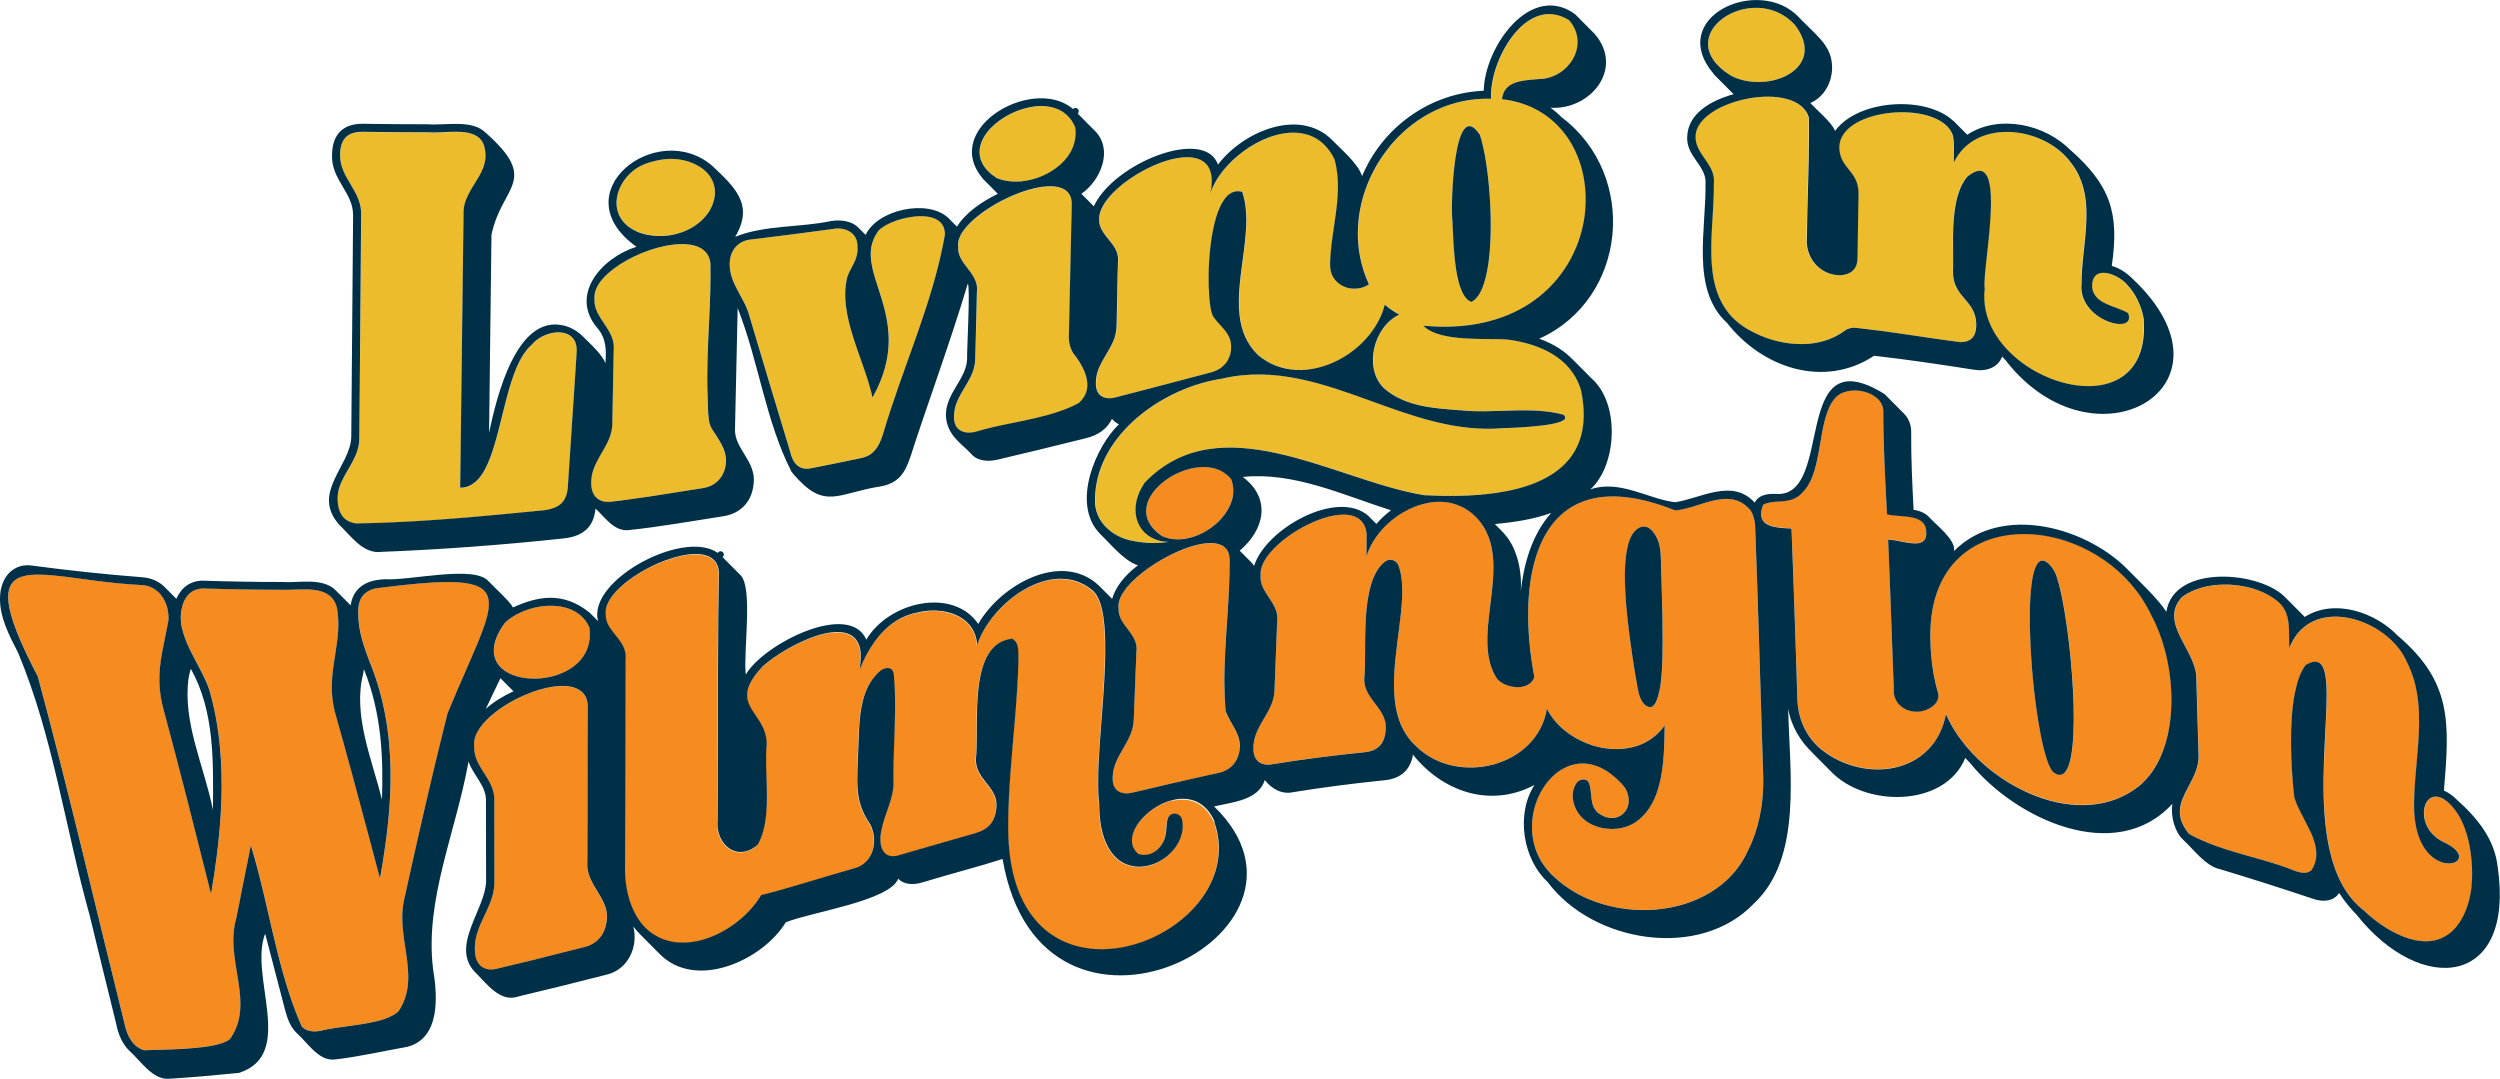 <?xml version="1.0" encoding="UTF-8"?>
<svg id="Layer_3" data-name="Layer 3" xmlns="http://www.w3.org/2000/svg" viewBox="0 0 395.5 170.67">
  <defs>
    <style>
      .cls-1 {
        fill: #002f48;
      }

      .cls-2 {
        fill: #ecbc2c;
      }

      .cls-3 {
        fill: none;
        stroke: #002f48;
        stroke-linecap: round;
        stroke-linejoin: round;
      }

      .cls-4 {
        fill: #f68c1f;
      }
    </style>
  </defs>
  <g id="Layer_1" data-name="Layer 1">
    <g id="CLEANED_UP" data-name="CLEANED UP">
      <path class="cls-2" d="M183,85.9c.64-.02,1.28-.07,1.91-.17-.31-.01-.6-.04-.89-.09-.08-.01-.15-.03-.23-.04-.06-.01-.12-.02-.17-.03-1.98-.45-3.29-1.77-3.75-3.48-.02-.06-.03-.11-.05-.17,0-.01,0-.02,0-.03-.37-1.59-.02-3.47,1.16-5.3.05-.08.11-.17.17-.25,3.01-3.13,6.41-4.71,10.03-5.28,7.03-1.11,14.91,1.57,22.42,4.05,4.1,1.35,8.08,2.65,11.76,3.23,3.53.18,7.56.18,11.33-.36,4.65-.67,8.93-2.18,11.48-5.21,2.1-2.5,3.02-6.03,2-10.98-.04-.14-.09-.28-.13-.42,0-.01,0-.03-.01-.04,0-.01,0-.02-.01-.04-1.62-4.68-6.2-6.83-11.27-7.55-3.03-.34-10.85.52-13.55-2.22.01,0,.02,0,.04,0,7.1.66,12.68-.82,16.8-3.51.04-.02.07-.05.11-.08.24-.16.47-.31.69-.48.26-.19.51-.38.75-.57,0,0,0,0,.01-.01,4.21-3.39,6.57-8.16,7.16-12.96,0-.02,0-.04,0-.07.02-.17.03-.34.05-.51.01-.11.02-.23.03-.34,0-.08,0-.16.01-.24.28-4.45-.95-8.83-3.63-12.06-.03-.04-.06-.07-.09-.1-.14-.17-.29-.33-.44-.49-2.19-2.35-5.21-3.98-9.04-4.41.1-.64.29-1.15.57-1.55.19-.26.42-.47.69-.65.97-.65,2.46-.83,4.49-.98,1.72,0,3.27-.7,4.4-1.8.04-.04.09-.09.13-.13,0,0,0,0,.01-.01.18-.19.36-.39.51-.6.06-.08.11-.16.16-.23.02-.03.05-.06.07-.09.06-.09.11-.18.17-.27.01-.02.03-.05.04-.07.55-.98.81-2.08.7-3.2-.1-1-.52-2.01-1.32-2.92-6.8-4.26-12.72,6.54-12.33,12.43-6.21-.21-11.71,2.61-15.54,6.94,0,0-.01.02-.02.02-.09.1-.17.2-.25.3-.05.06-.11.13-.16.19-.02.02-.04.05-.05.07-.66.8-1.27,1.66-1.82,2.55-.03.04-.05.09-.08.13-.08.14-.17.28-.25.42-.02.03-.03.05-.04.08-.09.16-.18.32-.27.48-2.95,5.48-3.64,12.18-.85,18.19-.17.11-.34.2-.51.28-.02,0-.03.01-.05.02-.07.03-.14.06-.21.09-.04.01-.07.03-.11.04-.05.02-.1.04-.15.05-.05.02-.11.03-.16.05-.03,0-.07.02-.1.03-.06.02-.13.03-.19.04-.02,0-.05.01-.07.01-.07.01-.14.02-.2.03-.02,0-.04,0-.06,0-.07,0-.13.01-.2.02-.02,0-.04,0-.07,0-.06,0-.12,0-.19,0-.03,0-.05,0-.08,0-.05,0-.11,0-.16,0-.04,0-.07,0-.11,0-.04,0-.08,0-.12-.01-.05,0-.1-.01-.15-.02-.03,0-.05,0-.08-.01-.06-.01-.13-.02-.19-.03-.01,0-.02,0-.04,0-1.18-.26-2.21-1.03-2.68-2.18,0-.02-.01-.04-.02-.06-.02-.05-.04-.1-.06-.16-.02-.06-.04-.11-.05-.17,0-.02,0-.03-.01-.05-.09-.34-.14-.72-.13-1.12.02-2.01.34-4.08.64-6.17.46-3.11.9-6.25.34-9.25-.08-.41-.17-.83-.29-1.23-.18-.38-.38-.73-.59-1.05-.48-.74-1.04-1.33-1.65-1.8-1.4-1.07-3.1-1.46-4.88-1.34-2.82.19-5.86,1.67-8.28,3.72-1.98,1.68-3.54,3.76-4.23,5.84.39-1.82.26-3.14-.25-4.05-.02-.04-.04-.08-.06-.11-.02-.03-.03-.05-.05-.07-.8-1.22-2.33-1.61-4.17-1.42-.03,0-.06,0-.09.01-.1.01-.19.02-.29.04-.08.01-.16.02-.24.04-.05,0-.1.02-.15.02-3.17.56-7.01,2.6-9.55,4.95,0,0-.02.02-.03.03-.08.08-.16.15-.24.23-.05.05-.1.1-.15.15-.04.04-.08.08-.11.11-.09.09-.17.18-.26.27,0,0,0,0,0,0-.95,1.03-1.63,2.1-1.87,3.11-.01.05-.02.1-.03.14,0,.01,0,.02,0,.04-.05.28-.07.55-.05.82.02.93.46,1.67,1.01,2.39.69.9,1.52,1.75,1.85,2.85.08.28.13.57.13.89,0,.21-.01.42-.02.64-.02.62-.04,1.23-.06,1.85-.04,1.76-.07,3.51-.1,5.27-.02.94-.03,1.88-.06,2.82,0,.6-.1,1.16-.27,1.69,0,.01,0,.03-.01.04-.02.05-.03.11-.05.16-.02.06-.04.11-.06.17,0,.01,0,.02-.01.03-.45,1.2-1.2,2.27-1.82,3.39-.56,1.01-1.02,2.07-1.05,3.3,0,.02,0,.04,0,.06-.06,1.03.22,1.73.73,2.13.61.49,1.54.56,2.54.26.01,0,.02,0,.03,0,2.32-.6,4.64-1.2,6.96-1.81,2.59-.68,5.18-1.36,7.77-2.05.03,0,.05-.02.08-.02.52-.12.99-.32,1.39-.57.05-.03.11-.06.16-.1.03-.02.06-.04.09-.06.09-.06.17-.12.25-.19,0,0,0,0,.01-.01.31-.26.58-.57.79-.91,0-.01.01-.02.02-.04.06-.1.12-.21.17-.32.02-.04.03-.08.05-.11.04-.09.08-.17.11-.26.02-.06.04-.13.06-.2.02-.06.04-.13.06-.19.02-.09.04-.18.05-.27,0-.05.02-.09.03-.14.01-.1.02-.19.03-.29,0-.05,0-.09.01-.14,0-.08,0-.17,0-.26,0-.06,0-.13,0-.19,0-.05-.01-.11-.02-.17,0-.1-.02-.2-.03-.3,0,0,0-.02,0-.02-.02-.15-.05-.29-.09-.44,0,0,0,0,0,0,0-.03-.02-.05-.03-.08-.01-.03-.02-.07-.04-.1-.25-.67-.68-1.23-1.15-1.76-.55-.62-1.15-1.21-1.57-1.92,0-.02-.01-.04-.02-.05-.22-.58-.4-1.59-.5-2.87-.17-2.15-.15-5.03.16-7.8.3-2.68.87-5.24,1.78-6.93.5-.93,1.11-1.6,1.84-1.87.39-.14.81-.17,1.26-.07.06.01.12.02.17.04.04.11.07.22.11.34.26.86.41,1.76.48,2.7.15,1.98-.05,4.09-.32,6.25-.44,3.49-1.07,7.06-.69,10.27.28,2.35,1.1,4.5,2.93,6.27.42.35.85.66,1.3.93,3.93,2.38,8.87,1.6,12.74-.93,2.89-1.88,5.18-4.74,6.01-7.98.68.61,1.45,1.13,2.29,1.57-4.06,1.91-5.66,8.35-2.52,11.55.05.05.1.1.15.15,0,0,0,0,0,0,.15.14.31.26.47.38.16.13.33.25.5.36.03.02.06.04.09.06.59.39,1.21.72,1.85,1,.1.04.2.09.31.13.12.05.24.09.36.14,2.19.8,4.62,1.07,6.96,1.26.55.04,1.09.08,1.62.12,1.29.13,2.6.16,3.92.14,3.03-.04,6.1-.3,9.07-.01,1.06.1,2.11.27,3.14.54.02,0,.05.01.07.02.16.14.24.27.26.39.06.31-.29.56-.89.77-1.42.49-4.28.73-6.67.87-1.91.11-3.51.15-3.84.18,0,0,0,0-.01,0-6.65.19-12.86-2.04-19.04-4.28-7.76-2.81-15.48-5.62-23.94-3.62-.61.1-1.23.22-1.86.36-8.84,2.09-17.99,9.24-18.14,18.61,0,.02,0,.04,0,.06,0,.1,0,.21,0,.31,0,.05,0,.1,0,.14,0,.07,0,.14,0,.21,0,.07.01.13.02.2,0,.04,0,.08.01.12.01.09.02.17.04.26,0,0,0,.02,0,.03.14.83.46,1.59.91,2.25.02.03.04.06.06.08.03.05.06.09.1.14.98,1.34,2.51,2.3,4.19,2.74.3.08.6.14.9.18.58.1,1.16.18,1.74.23.6.05,1.2.07,1.8.06ZM230.56,23.33c.42-1.95,1.03-3.37,1.89-3.39.38-.01.81.25,1.29.84.12.15.25.33.39.53.09.27.19.58.27.91.73,2.72,1.31,7.3,1.43,11.85.1,4.09-.18,8.16-1.08,10.83-.44,1.3-1.02,2.26-1.77,2.74-.06.04-.12.07-.18.11-.1-.04-.2-.09-.3-.14-.32-.19-.6-.48-.84-.85-1.02-1.55-1.43-4.52-1.63-7.26-.15-2.1-.19-4.06-.28-5.14-.1-1.55.01-7.29.82-11.05Z"/>
      <path class="cls-2" d="M283.94,3.91c-6.64-7.2-20.17,1.75-10.15,8.04,5.73,3.04,15.53-.97,10.15-8.04Z"/>
      <path class="cls-4" d="M193.27,74.55c-1.16-.63-2.56-.78-3.98-.59-.08.01-.15.02-.23.03-.02,0-.05,0-.07.01-1.48.25-2.98.87-4.25,1.72-1.85,1.24-3.22,2.97-3.4,4.75-.14,1.48.54,3,2.47,4.31.33.16.67.28,1.02.36,1.17.29,2.45.21,3.7-.15,2.84-.83,5.51-3.11,6.32-5.76.3-.98.35-2,.05-3.03-.04-.14-.08-.27-.13-.41-.43-.54-.94-.95-1.51-1.26Z"/>
      <path class="cls-2" d="M109.23,36.14c1.15-.62,2.15-1.48,2.89-2.58.05-.08.11-.16.16-.24,1.15-2.09,1.03-3.88.17-5.25-.58-.92-1.46-1.61-2.43-2.08-1.61-.79-3.5-1.03-5.25-.76-.91.14-1.86.37-2.72.7-.71.27-1.38.67-1.97,1.15-1.36,1.12-2.28,2.7-2.49,4.29-.2,1.45.19,2.91,1.35,4.05.46.45,1.04.85,1.75,1.17,1.15.48,2.41.72,3.69.73,1.69,0,3.39-.39,4.86-1.19Z"/>
      <path class="cls-2" d="M113.19,68.73c-.44-.72-.84-1.02-1.05-2.24-.18-1.44-.14-2.36-.2-3.82-.16-4.05.06-8.16.25-12.26.14-2.93.25-5.86.19-8.76-.07-.66-.29-1.19-.63-1.62,0,0,0-.01-.02-.02-.02-.02-.04-.04-.05-.06-1.12-1.32-3.39-1.57-5.96-1.13-.04,0-.08.01-.12.02-.06.01-.13.02-.2.04-.09.02-.18.03-.27.05-.02,0-.04,0-.06.01-3.12.66-6.54,2.27-8.74,4.19-.02.02-.04.03-.06.05-.06.06-.13.11-.19.17-.04.04-.08.07-.12.11-.04.04-.08.07-.11.11-.06.06-.12.12-.17.17-.02.02-.03.03-.05.05-1.08,1.13-1.71,2.33-1.6,3.48,0,.02,0,.04,0,.06-.12,2.3,1.88,3.87,2.71,5.92.28.69.43,1.43.33,2.27-.07,3.79-.14,7.58-.21,11.38.02,3.01-2.24,4.97-3.05,7.58-.17.54-.28,1.11-.29,1.73-.02.64.06,1.2.24,1.66,0,.02.02.04.03.06.03.06.05.12.08.18.34.68.93,1.1,1.72,1.25.22.04.45.06.71.06.89-.1,1.77-.21,2.66-.32,2.42-.32,4.84-.7,7.26-1.08,1.64-.26,3.28-.53,4.92-.78.54-.08,1.02-.23,1.45-.45.03-.02.06-.03.09-.05.06-.03.13-.07.19-.11.07-.04.14-.09.2-.13.03-.02.05-.04.08-.06.63-.46,1.1-1.09,1.38-1.84.04-.1.07-.19.1-.29,0-.02.01-.03.01-.05.31-1.09.22-2.28-.22-3.32-.33-.78-.8-1.49-1.24-2.2Z"/>
      <path class="cls-2" d="M91.01,54.12c-.02-.05-.05-.11-.07-.16-.51-.99-1.57-1.39-2.75-1.35-.79.03-1.62.25-2.38.64-.06.03-.11.06-.16.09-.01,0-.02.01-.03.02-.57.32-1.09.73-1.5,1.22-.04.03-.07.07-.11.1-.39.35-.74.77-1.07,1.24-.05.07-.1.14-.14.22-.02.03-.04.06-.06.09-1.5,2.36-2.4,5.93-3.26,9.45-.91,3.72-1.79,7.38-3.33,9.55-.86,1.22-1.94,1.96-3.34,1.96.18-14.37.36-28.74.53-43.12-.01-.21-.01-.41,0-.61.02-.4.08-.79.18-1.16.02-.08.05-.16.07-.24,0-.03.02-.06.03-.09.02-.07.05-.14.07-.2.01-.04.03-.08.04-.12.2-.53.46-1.03.74-1.52,0,0,0-.01,0-.02.04-.07.09-.15.13-.22.01-.02.03-.05.04-.07,0,0,0,0,0,0,.77-1.27,1.65-2.49,2.01-3.88.17-.65.22-1.33.11-2.09,0,0,0,0,0,0-.18-1.56-1.05-2.32-2.22-2.68-2.01-.61-4.91-.03-6.82-.21,0,0-.02,0-.03,0-1.7,0-3.41,0-5.12-.02-1.72-.01-3.46-.03-5.23-.06-2.41,0-3.51,1.17-3.53,3.68-.03,3.72,3.51,5.7,3.33,9.57-.05,5.89-.09,11.79-.14,17.68s-.1,11.79-.15,17.68c-.01.7-.14,1.35-.35,1.96-.07.21-.15.41-.23.61-.5,1.19-1.23,2.27-1.83,3.39-.15.28-.29.56-.42.85-.08.19-.16.38-.23.58-.11.29-.19.59-.26.9-.04.2-.07.41-.09.63-.02.21-.03.43-.02.65h0s0,0,0,0c.06,2.19.99,3.53,2.92,3.78h0c1.8-.03,3.61-.08,5.41-.16,8.07-.34,16.12-1.11,24.16-1.91.98-.11,1.75-.32,2.34-.67.1-.06.19-.12.28-.19.09-.07.17-.14.25-.21,0,0,.01-.01.02-.02.68-.62.97-1.65,1.04-2.59.18-2.8.37-5.59.55-8.39.2-3.03.4-6.05.6-9.08.08-1.17.15-2.34.23-3.51.11-.8.02-1.45-.2-1.96,0,0,0,0,0,0Z"/>
      <path class="cls-2" d="M149.38,36.18c-.27-.96-1.02-1.52-2.01-1.79-.04-.01-.08-.02-.12-.03-.04-.01-.09-.02-.13-.03-1.48-.32-3.41-.07-5.07.48-.04.01-.08.03-.12.04-.05.02-.1.04-.16.05-1.19.42-2.22.98-2.78,1.57-.02.03-.04.05-.05.08-.93,1.29-1.23,2.59-1.18,3.96.09,2.35,1.23,4.9,2.04,7.85.78,2.85,1.25,6.08.18,9.91-.4,1.45-1.03,2.98-1.94,4.61-1.28-5.99-5.58-13.14-3.96-19.15.48-1.32,1.34-2.33,1.55-3.68.05-.31.06-.64.03-.99h0c.05-1.13-.45-1.96-1.23-2.44-.74-.46-1.73-.6-2.74-.39-.02,0-.03,0-.05,0-4.31.59-8.62,1.15-12.94,1.66-1.93.24-3.21,1.72-3.25,3.81-.07,3.18,2.37,5.33,3.12,8.3,2.13,7.16,4.28,14.32,6.45,21.47.01.06.03.11.04.17.18.68.43,1.23.76,1.65.61.76,1.49,1.04,2.7.74,0,0,.01,0,.02,0,1.2-.24,2.39-.48,3.59-.72,1.32-.27,2.64-.54,3.96-.82.06-.01.12-.03.18-.04.77-.16,1.36-.47,1.83-.89.58-.53.98-1.23,1.3-2.03.13-.32.24-.65.35-.99,3.08-10.47,7.88-20.63,9.75-31.38,0,0,0,0,0,0,.01-.37-.03-.69-.11-.98Z"/>
      <path class="cls-2" d="M169.81,55.92s0,0,0,0c-.06-.1-.12-.2-.17-.31-.02-.04-.04-.09-.06-.13-.03-.06-.06-.11-.08-.17-.04-.1-.08-.19-.12-.29,0,0,0,0,0-.01-.03-.09-.06-.19-.09-.28,0-.02-.01-.05-.02-.07-.02-.06-.03-.11-.04-.17-.09-.36-.13-.74-.12-1.11.02-.94.04-1.88.06-2.82.07-3.35.15-6.7.22-10.05.06-2.71.12-5.42.18-8.13,0-.01,0-.03,0-.04.02-1.77-1.04-2.61-2.65-2.8-3.11-.37-8.27,1.71-11.74,4.31-2.28,1.71-3.83,3.64-3.57,5.25-.13,1.92,1.52,3.14,2.42,4.72.04.07.08.14.12.22.34.66.53,1.39.41,2.26,0,.01,0,.03,0,.04-.05,1.66-.09,3.33-.12,4.99-.03,1.06-.05,2.12-.08,3.18-.02.84-.05,1.67-.07,2.51-.03.52-.12,1.01-.26,1.47,0,.01,0,.03-.01.04-.02.06-.04.11-.06.17-.02.06-.04.11-.06.17,0,.01,0,.03-.01.04-.46,1.23-1.22,2.32-1.86,3.45-.57,1.02-1.04,2.09-1.08,3.34,0,.01,0,.03,0,.04,0,.04,0,.07,0,.11-.05,1.05.28,1.76.83,2.17.6.45,1.47.55,2.38.36.1-.02.21-.05.32-.08,0,0,0,0,.01,0,1.81-.55,3.72-.95,5.64-1.34,2.49-.51,5.01-1.01,7.36-1.81,1.13-.38,2.22-.83,3.25-1.39.01,0,.03-.01.04-.02.88-.79,1.25-1.71,1.27-2.67.03-1.06-.36-2.16-.92-3.18-.38-.7-.84-1.36-1.31-1.93Z"/>
      <path class="cls-2" d="M161.22,28.73s.09,0,.13,0c.07,0,.13-.01.2-.02,2.22-.19,4.48-1.13,6.14-2.6.02-.01.03-.03.05-.04.1-.09.2-.18.3-.28.04-.04.08-.08.13-.13.07-.07.14-.15.21-.22.06-.07.13-.14.19-.22.04-.05.08-.1.13-.15.08-.1.16-.21.24-.31.02-.03.04-.05.06-.08.09-.13.18-.27.27-.41,0,0,0,0,0,0,.73-1.21,1.08-2.61.86-4.13,0,0,0,0,0,0-.34-.82-.81-1.47-1.37-1.97-1.76-1.58-4.42-1.68-6.94-.92-2.57.78-4.98,2.47-6.13,4.44-.78,1.34-.98,2.81-.23,4.21.42.79,1.15,1.57,2.24,2.28,1.08.45,2.3.63,3.54.56Z"/>
      <path class="cls-4" d="M195.95,116.76c-.02-.06-.03-.11-.05-.17-.29-.88-.8-1.7-1.27-2.53-.29-.5-.56-1.01-.75-1.54-.12-1.37-.18-2.75-.19-4.13-.03-3.67.25-7.37.49-11.08.19-2.87.36-5.73.33-8.58.03-1.2-.4-1.97-1.15-2.39,0,0-.01,0-.02,0-.07-.04-.14-.08-.22-.11-1.52-.67-4.1-.13-6.77,1.02-.02,0-.03.01-.05.02-.06.03-.12.05-.18.08-3.05,1.36-6.16,3.52-7.87,5.61-.07.09-.14.17-.2.26,0,0-.02.02-.02.03-.72.95-1.13,1.88-1.1,2.7,0,.01,0,.02,0,.04,0,0,0,0,0,0,0,.08.01.16.03.24-.13,1.89,1.47,3.07,2.33,4.62.08.14.15.28.21.43.25.59.38,1.24.26,2-.13,3.51-.27,7.03-.41,10.54-.02.88-.23,1.67-.53,2.42-.15.37-.33.73-.52,1.09-.05.09-.1.18-.14.26-.08.14-.16.29-.24.43-.05.08-.09.16-.14.25-.83,1.42-1.68,2.83-1.76,4.58,0,.03,0,.06,0,.09-.06.99.21,1.68.7,2.1.62.53,1.57.62,2.59.33,0,0,.02,0,.03,0,2.05-.5,4.11-.98,6.17-1.45,2.35-.54,4.7-1.07,7.05-1.58.52-.09,1-.26,1.42-.49.01,0,.03-.01.04-.02.08-.04.16-.09.23-.14.05-.03.1-.07.15-.1.04-.03.08-.06.12-.09.71-.54,1.21-1.3,1.44-2.19.02-.07.03-.13.05-.2,0-.04.02-.07.02-.11.04-.23.07-.48.08-.73,0-.11,0-.21,0-.31,0-.38-.06-.75-.16-1.1,0-.03-.01-.05-.02-.08Z"/>
      <path class="cls-4" d="M278.75,116.77c-.17-5.43-.33-10.85-.5-16.28-.18-5.77-.37-11.54-.59-17.31,0,0,0-.01,0-.02,0-.34-.11-1-.33-1.62-.17-.48-.41-.94-.73-1.18-.85-.88-1.79-1.29-2.79-1.41-1.63-.2-3.4.36-5.14.91-1.23.39-2.43.77-3.56.86-.04,0-.07,0-.11,0,0,0-.02,0-.02,0-2.66-1.06-5.04-1.72-7.18-2.01-5.69-.79-9.63.92-12.18,4.16-2.98,3.79-4.07,9.66-3.84,16.02.1,2.69.43,5.47.95,8.22-.04.1-.08.2-.13.3-.05.1-.11.2-.17.28-.37.51-.93.8-1.57.93-.62.12-1.31.08-1.96-.08-.81-.21-1.56-.61-2.03-1.13-.74-1.09-1.16-2.31-1.38-3.61-.67-4.03.64-8.88.76-13.37.07-2.64-.27-5.16-1.67-7.31-1.31-1.91-2.96-3.01-4.75-3.48-2.51-.65-5.27-.06-7.69,1.31-2.75,1.57-5.05,4.14-5.97,7.04.01-1.05,0-1.77.02-2.66,0-.31,0-.63,0-1-.1-.83-.39-1.46-.82-1.92-1.6-1.71-5.16-1.07-8.51.58,0,0-.01,0-.02,0-.03.02-.07.03-.1.05-3.97,1.99-7.61,5.39-7.31,7.99-.15,2.03,1.51,3.38,2.28,5.12.3.68.47,1.42.33,2.29-.13,3.55-.27,7.09-.41,10.63-.01.66-.13,1.27-.31,1.84-.06.19-.13.38-.21.56s-.16.36-.24.54c-.95,1.96-2.46,3.65-2.57,5.98,0,.04,0,.08,0,.13-.06.92.13,1.6.51,2.07.54.67,1.47.89,2.58.68,0,0,0,0,0,0,4.8-.77,9.63-1.39,14.46-1.88,2.26-.23,3.3-1.47,3.38-3.8,0,0,0,0,0,0,.01-.42-.04-.8-.13-1.17-.05-.18-.11-.36-.18-.53-.05-.11-.1-.23-.15-.34-.99-2.04-3.23-3.45-2.92-6.18.18-1.92.04-5.02.17-8.18.13-3.31.57-6.68,1.98-8.76.33-.48.7-.9,1.14-1.23.73-.55,1.79-.21,2.1.65.3.83.47,1.76.55,2.77,0,.09.01.19.02.28,0,.05,0,.09,0,.14.13,2.69-.37,5.89-.78,9.17-.45,3.57-.8,7.22-.14,10.42.46,2.21,1.4,4.21,3.12,5.79.03.03.05.05.08.08,3.24,3.14,8.03,3.95,12.2,2.81,4.15-1.14,7.68-4.2,8.43-8.81,1.28,2.52,3.67,4.44,6.38,5.5,1.89.73,3.93,1.04,5.87.82,2.49-.29,4.8-1.44,6.38-3.68-.05,2.89-.08,6.32-.84,9.32-.39,1.51-.96,2.91-1.82,4.09-.56.77-1.24,1.44-2.07,1.98-.31.2-.64.37-.99.5-1.44.58-3.16.64-4.69.21-.33-.09-.66-.21-.98-.36-1-.46-1.89-1.18-2.45-2.13-.65-1.1-.95-2.52-.49-3.75.17-.45.43-.91.85-1.16.38-.22,1.06-.23,1.35.15.27.35.34.89.4,1.31.07.5.1,1,.17,1.5.11.82.33,1.6.99,2.14,1.81,1.42,3.67.92,4.47-.4.19-.31.32-.66.38-1.03.11-.69-.02-1.38-.3-2.02-.26-.6-.71-1.05-1.17-1.51-.88-.9-1.9-1.68-3.05-2.2-2.31-1.04-4.54-.68-6.36.53-2.15,1.43-3.74,4.06-4.23,6.98-.46,2.74.03,5.74,1.92,8.26.42.56.9,1.09,1.46,1.59.95.89,2,1.66,3.12,2.32.14.08.29.17.43.25,3.52,1.95,7.71,2.83,11.79,2.61,4.35-.23,8.56-1.71,11.67-4.47,1.55-1.37,2.82-3.07,3.7-5.08.12-.24.24-.48.35-.73.04-.08.07-.16.1-.24.06-.14.12-.28.18-.43.62-1.53,1.08-3.22,1.36-4.97,0-.05.01-.1.02-.14.03-.17.05-.35.08-.52.17-1.24.25-2.51.25-3.77,0-.01,0-.02,0-.04,0-.36,0-.73-.02-1.09-.06-1.9-.12-3.8-.18-5.7ZM262.87,106.8c-.09,1.11-.23,2.24-.54,3.31-.17.58-.58,1.94-1.41,1.75-.27-.06-.52-.2-.73-.39-.45-.41-.7-1.01-.87-1.58-.28-.9-1.05-5.79-1.39-8.33-.63-4.76-1.3-11.01-.48-14.84.22-1.03.58-2.2,1.42-2.91.91-.77,1.88-.63,2.62.29,1.18,1.46,1.24,3.04,1.29,4.83.05,1.97.11,3.93.16,5.9.02.94.05,1.87.07,2.81,0,2.03.14,5.93-.14,9.17Z"/>
      <path class="cls-4" d="M391.1,137.25c0-.13-.02-.26-.02-.39h0c-.01-.19-.03-.37-.04-.56-.02-.28-.05-.56-.09-.85-.01-.08-.02-.17-.03-.25-.03-.24-.07-.48-.1-.72-.09-.56-.2-1.12-.33-1.67-.24-.98-.56-1.93-.98-2.84,0-.02-.02-.04-.03-.06-.14-.31-.3-.61-.47-.9,0,0,0,0,0,0-1.07-1.66-2.06-2.52-2.91-2.84-.05-.02-.09-.03-.14-.05-.01,0-.03,0-.04-.01-.98-.28-1.73.2-2.13,1.04,0,.02-.02.04-.03.06,0,0,0,.01,0,.02-.4.92-.38,2.25.23,3.49.48.97,1.33,1.88,2.62,2.51,0,0,0,0,0,0,1.51.7,2.23,1.42,2.41,2.01.32,1.05-1.03,1.7-2.64,1.2,0,0,0,0,0,0-.04-.01-.09-.03-.13-.05-.03,0-.05-.02-.08-.03-.03-.01-.06-.02-.08-.03-.04-.02-.09-.03-.13-.05-.02-.01-.05-.02-.07-.03-.05-.02-.09-.04-.14-.07-.03-.01-.05-.03-.08-.04-.04-.02-.09-.05-.13-.07-.04-.02-.08-.05-.12-.07-.03-.02-.07-.04-.1-.06-1.52-.97-3-3.07-3.32-6.9-.03-.33-.05-.68-.06-1.04-.07-3.27.38-6.68.63-10.07.34-4.61.32-9.19-1.84-13.33-.72-1.61-1.95-3.05-3.43-4.2-1.23-.95-2.64-1.71-4.1-2.2-4.32-1.45-9.1-.59-11,4.37-.08-1.26.02-2.58-.11-3.82,0-.03,0-.06-.01-.09-.01-.13-.03-.25-.05-.37-.14-.9-.44-1.75-1.04-2.5-.11-.14-.24-.28-.38-.42-.05-.05-.11-.09-.16-.14-2.1-1.81-5.39-2.77-8.58-2.74-2.41.03-4.77.63-6.51,1.87-.05.04-.1.07-.15.11-.06.06-.11.13-.16.19-3.44,4.08,2.5,8.29,2.44,12.72.01.49.03.97.04,1.46.1,3.57.21,7.13.31,10.7.06,1.88-.83,3.48-1.65,5.02-.65,1.22-1.25,2.41-1.31,3.69-.05,1.05.27,2.15,1.23,3.39.08.1.15.2.24.3,3.55,1.99,7.65,2.97,11.65,4.13,1.77.51,3.52,1.06,5.2,1.75.87.29,1.76.45,2.43-.08.03-.02.05-.04.08-.06.39-.6.62-1.22.71-1.84,0-.03,0-.06.01-.09.01-.09.02-.18.03-.26,0-.06,0-.12,0-.18,0-.06,0-.12,0-.18,0-.08,0-.17,0-.25,0-.03,0-.07,0-.1,0-.1-.02-.21-.03-.31,0-.02,0-.03,0-.05-.01-.12-.03-.23-.05-.35,0,0,0,0,0,0-.09-.49-.23-.97-.41-1.46,0,0,0-.01,0-.02-.04-.11-.08-.22-.13-.33,0-.02-.02-.04-.03-.06-.04-.09-.07-.18-.11-.27-.02-.04-.04-.09-.06-.13-.03-.06-.06-.13-.09-.19-.04-.08-.07-.16-.11-.23-.01-.03-.02-.05-.04-.08-.49-1.03-1.07-2.06-1.56-3.06,0,0,0,0,0-.01-.05-.1-.09-.19-.14-.29-.04-.09-.09-.18-.13-.27,0-.01-.01-.03-.02-.04-.23-.5-.42-.99-.56-1.47,0,0,0-.02,0-.03-.04-.35-.08-.74-.13-1.16-.19-1.95-.37-4.53-.39-7.21-.02-2.83.14-5.78.63-8.24.36-1.79.91-3.31,1.7-4.33,0,0,0,0,0,0,0,0,.01,0,.02,0,3.04-1.79,3.42,1.38,3.25,6.65-.2,6.25-1.19,15.45.55,22.84.9,3.83,2.53,7.17,5.37,9.37,0,0,0,0,.01,0,.11.11.22.21.34.32,1.81,1.68,4.33,3.4,6.89,4.15,2.43.72,4.91.57,6.86-1.32.16-.15.31-.31.45-.48,1.39-1.62,2.22-4.01,2.5-6.51.11-.98.14-1.97.09-2.95h0Z"/>
      <path class="cls-4" d="M338.89,94.69c-8.53-13.01-29.98-14.81-33.12,1.48-.33,1.71-.46,3.62-.35,5.74.02.63.06,1.27.12,1.92.18,1.96.54,4,1.1,5.86,0,0,0,0,0,0,.11.49-.01.95-.29,1.36,0,0,0,0,0,.01-.01.02-.03.04-.04.06-.1.13-.21.26-.34.38-.27.25-.57.45-.88.61-.58.29-1.23.44-1.86.44-1.11,0-2.2-.42-2.89-1.25-.52-.62-.82-1.46-.74-2.51-.21-5.87-.42-11.73-.65-17.6-.08-1.95-.16-3.91-.24-5.86,1.25,0,3.49.8,4.86.55,0,0,0,0,.01,0,.81-.15,1.31-.68,1.14-1.97,0-.03,0-.05,0-.08-.28-2.7-4.31-1.96-6.19-2.51-.29-5.51-.6-11-.59-16.51,0,0,0,0,0,0-.17-1.64-1.75-2.69-3.49-2.99-1.53-.26-3.18.06-4.08,1.07-2.95,3.23-1.82,11.54-5.11,14.87-.05.06-.11.12-.16.18,0,0-.01.01-.02.02,0,0,0,0-.01.01-.47.5-.98.8-1.5.99-.83.29-1.71.3-2.56.37-.71.05-1.41.14-2.06.46,0,0,0,0,0,0-.35.88-.41,1.55-.26,2.06.23.8.97,1.21,1.92,1.44.85.2,1.86.25,2.81.29.09,2.26.18,4.53.26,6.79.25,6.79.47,13.59.68,20.38,0,.11.01.21.02.32.22,2.95,1.48,5.48,3.53,7.27.21.18.43.35.65.51,1.48,1.1,3.15,1.88,4.85,2.34,3.65.99,7.52.51,10.37-1.56,2-1.45,3.5-3.67,4.08-6.71.75,1.73,1.81,3.42,3.1,4.99,2.5,3.03,5.88,5.63,9.55,7.32,6.15,2.83,13.14,3.15,18.29-1.24.45-.41.85-.86,1.23-1.34,5.02-6.33,4.22-18.17.34-25.37-.43-.92-.92-1.79-1.47-2.62ZM327.64,119.68c-.17.87-.39,1.58-.67,2.08-.42.74-.97,1.02-1.68.67-.09-.04-.17-.09-.27-.16-.39-.2-.78-.9-1.15-1.98-.81-2.34-1.55-6.44-2.05-10.93-.17-1.48-.31-3-.42-4.51,0-.03,0-.06,0-.08-.54-7.36-.36-14.54,1.17-15.88.27-.24.59-.29.95-.13.38.17.82.59,1.32,1.3.83,1.02,1.83,5.93,2.49,11.64.75,6.47,1.09,13.96.32,17.97Z"/>
      <path class="cls-2" d="M271.1,29.06s0,0,0,0c.03,2.6-.25,5.42-.36,8.2-.17,4,0,7.92,1.84,11.03.99,1.66,2.45,3.09,4.6,4.19.37.2.76.38,1.15.55,2.34,1.02,5.02,1.57,7.6,1.37.02,0,.05,0,.07,0,.1,0,.19-.02.29-.03,1.94-.2,3.81-.82,5.42-1.98,0,0,0,0,0,0,.07-.05.15-.1.22-.15.02-.01.04-.02.06-.04.05-.03.1-.06.15-.08.03-.02.07-.03.1-.05.04-.02.07-.03.11-.04.07-.03.15-.05.23-.08.04-.01.08-.02.11-.03.03,0,.07-.01.1-.02.06-.01.11-.02.17-.03.02,0,.04,0,.06,0,.11-.01.21-.02.32-.02.02,0,.03,0,.05,0,.45.05.9.1,1.35.15,1.98.22,3.95.49,5.92.78,2.12.31,4.23.63,6.35.93,1.04.15,2.08.29,3.12.42.18,0,.35-.02.51-.04.85-.12,1.4-.52,1.7-1.18.19-.41.28-.93.28-1.55,0,0,0,0,0,0-.04-1.65-.66-2.65-1.39-3.55-.06-.07-.11-.14-.17-.21-1.03-1.22-2.17-2.32-2.12-4.73.05-1.81,0-3.6,0-5.39.02-2.2.16-4.38.74-6.53.03-.1.05-.2.08-.3.31-.99.76-1.95,1.45-2.72h0c1.57-1.26,2.52-1.11,3.07-.09.95,1.76.68,6.09.27,10.08-.28,2.76-.62,5.36-.66,6.82-.01.41,0,.73.04.94-.56,4.75,2.14,8.95,5.96,11.75,3.41,2.51,7.71,3.91,11.38,3.63,4.67-.36,8.32-3.46,7.82-10.5h.02c-.08-.51-.2-1.02-.36-1.52,0-.03-.02-.06-.03-.09-.46-1.46-1.22-2.83-2.28-3.93-.11-.14-.25-.27-.39-.41-.9-.82-2.37-1.53-3.51-1.45-.88.06-1.57.6-1.62,1.93,0,.48.09.89.25,1.25.37.81,1.13,1.32,1.99,1.73,1.18.55,2.55.89,3.42,1.44,0,0,.02.01.03.02,0,0,0,0,0,0,.02.04.03.09.05.13.27.79,0,1.28-.56,1.48-.02,0-.04.01-.06.02-.02,0-.04.01-.06.02-.04.01-.08.02-.13.03,0,0,0,0,0,0-.36.07-.8.06-1.28-.03,0,0,0,0-.01,0-.04,0-.07-.01-.11-.02-.03,0-.05-.01-.08-.02-.01,0-.03,0-.04-.01-.05-.01-.1-.02-.14-.03,0,0,0,0,0,0-1.39-.36-3.02-1.32-4.02-2.75-.69-.98-1.08-2.19-.91-3.58,0-.65.02-1.31.06-1.97.09-1.39.26-2.81.41-4.24.39-3.64.66-7.32-.8-10.56-.02-.06-.05-.11-.07-.17-.02-.04-.04-.07-.05-.11-.34-.7-.75-1.37-1.27-2.02-.52-.71-1.15-1.36-1.85-1.93-4.92-4-13.63-4.33-16.65,1.93-.03-.76,0-1.45.02-2.14,0-.34,0-.68-.02-1.03-.02-.35-.06-.71-.14-1.09,0,0,0,0,0,0-.76-2.29-3.79-3.48-7.15-3.66-3.49-.19-7.34.71-9.38,2.57-.83.76-1.35,1.67-1.43,2.74h0c0,.1,0,.19,0,.29,0,.02,0,.04,0,.05,0,.06,0,.12.01.17,0,.05,0,.1.01.15,0,.08.02.16.03.24,0,.02,0,.04,0,.06.02.1.03.19.06.28,0,0,0,0,0,0,.3,1.27,1.07,2.04,1.74,2.93.7.92,1.3,1.98,1.17,3.88-.02,1.71-.05,3.42-.08,5.14-.02,1.47-.04,2.95-.07,4.42.05,1.54-.73,2.74-2.78,2.84-.05,0-.1,0-.15,0-1.47-.04-2.74-.68-3.65-1.66-.99-1.07-1.54-2.54-1.43-4.11.05-5.58.34-11.18.34-16.76,0-.78,0-1.55-.02-2.32,0-.02-.01-.09-.02-.11-.59-1.92-2.53-2.91-4.94-3.2-3.28-.39-7.4.53-10.11,2.22-1.71,1.07-2.85,2.44-2.87,3.99-.07,1.55.92,2.73,1.76,3.97.7,1.03,1.3,2.11,1.13,3.5Z"/>
      <path class="cls-4" d="M93.91,140.04c-.63-1.11-1.12-2.29-1-3.72,0,0,0,0,0,0,.02-6.21.02-12.42.03-18.62,0-2.07,0-4.15.02-6.22,0,0,0,0,0,0-.1-1.03-.54-1.76-1.22-2.24-1.58-1.09-4.45-.83-7.38.2-.04.01-.07.02-.11.04-.04.01-.08.03-.12.05-3.21,1.17-6.43,3.24-8.06,5.43-.04.06-.08.12-.13.18-.03.04-.05.07-.08.11-.58.87-.91,1.75-.87,2.59,0,0,0,.01,0,.02,0,0,0,.01,0,.02,0,.09.01.17.03.26-.06,1.28.41,2.32,1.01,3.31.69,1.16,1.55,2.27,1.95,3.63.15.53.24,1.1.21,1.73,0,.09,0,.19,0,.28,0,.42,0,.83,0,1.25,0,.58,0,1.16,0,1.74,0,2.13.01,4.26.01,6.4,0,1.07,0,2.14,0,3.22,0,.6-.09,1.18-.22,1.73-.08.33-.18.66-.29.98-.07.21-.15.42-.24.63-.04.1-.09.21-.13.31-.09.21-.18.41-.27.62-.05.1-.09.2-.14.31-.86,1.84-1.83,3.62-1.8,5.76,0,.08,0,.16,0,.24,0,.87.2,1.58.55,2.1.6.89,1.66,1.23,3.01.87,0,0,0,0,0,0,1.93-.46,3.86-.92,5.78-1.39,2.67-.65,5.33-1.32,7.99-2.01.71-.17,1.33-.47,1.84-.88.7-.56,1.21-1.32,1.47-2.23.02-.05.03-.11.04-.16,0-.03.02-.06.02-.09.03-.11.05-.22.07-.33.02-.08.04-.17.05-.25.15-.78.09-1.48-.1-2.15-.37-1.32-1.23-2.47-1.93-3.71Z"/>
      <path class="cls-4" d="M77.19,94.4c-.45-1.37-1.87-2.09-4.64-2.28-2.15-.15-5.12.02-9.08.46-.92.1-1.9.22-2.93.35-.38.05-.78.1-1.18.15-.82.21-1.43.55-1.86,1.03,0,0,0,0,0,0-.55.61-.8,1.46-.82,2.56,0,.03,0,.07,0,.1,0,1.91.35,3.59.86,5.24.46,1.47,1.05,2.91,1.64,4.47,0,0,0,0,0,.01,2.01,5.65,2.7,11.48,2.61,17.34-.07,4.16-.53,8.34-1.21,12.47-.07.45-.15.91-.23,1.36-.07.43-.15.86-.23,1.29-.58-2.2-1.16-4.4-1.75-6.6-1.75-6.6-3.53-13.19-5.39-19.76-1.41-5.6.8-9.73.54-14.69-.03-.56-.09-1.12-.19-1.71,0,0,0,0,0,0-.95-3.93-5.69-2.77-8.77-2.9-4.11,0-8.21-.07-12.46-.21-2.32.09-3.38,1.97-3.49,4.44,0,.01,0,.02,0,.03,0,.12,0,.24,0,.36,0,.14.01.29.03.44.03.31.08.61.14.92.01.06.03.12.04.18.16.67.39,1.35.67,2.03.07.16.13.32.2.48,1.1,2.49,2.73,4.98,3.43,7.15.84,2.93,1.37,5.91,1.67,8.93.56,5.75.24,11.6-.49,17.36-.26,2.03-.56,4.04-.9,6.03-2.41-9.6-4.82-19.2-7.4-28.76-.51-1.78-.73-3.33-.77-4.8-.07-3.22.77-6,1.43-9.73.03-.57,0-1.14-.12-1.7-.19-.9-.57-1.75-1.13-2.42-.72-.86-1.75-1.43-3.08-1.49-.04,0-.08,0-.12,0-5.38-.26-10.28-1.21-13.98-1.53-4.58-.39-7.33.19-6.88,4.24.27,2.46,1.72,6.19,4.64,11.76,4.91,18.16,9.13,36.51,13.68,54.76,0,.04.02.08.03.13.36,1.79,1.27,3.79,3.16,4.25,0,0,0,0,0,0,1.3-.07,3.64-.08,6.04-.22,2.26-.13,4.58-.37,6.12-.87.59-.19,1.06-.42,1.38-.69,0,0,0,0,0,0,3.32-4.68.62-10.05.53-15.42-.02-1.24.1-2.48.47-3.71.75-3.84,1.52-7.67,2.3-11.51,1.02,3.3,1.83,6.75,2.63,10.23,1.04,4.5,2.06,9.03,3.47,13.32.57,1.75,1.21,3.46,1.95,5.11,0,0,0,.01,0,.02.11.12.24.21.37.3.03.02.06.04.09.06.7.43,1.57.48,2.41.33.05-.01.1-.03.15-.04,1.35-.35,3.16-.57,5-.82,1.73-.24,3.49-.52,4.94-1,.93-.31,1.73-.7,2.31-1.21,0,0,.01,0,.02-.02,0,0,0-.01.01-.02.53-.79.9-1.59,1.14-2.4.86-2.87.18-5.9-.26-9,0-.06-.02-.12-.02-.17,0-.05-.01-.09-.02-.14-.27-2.02-.41-4.06.09-6.12,2.16-9.79,4.37-19.56,6.82-29.28,1.05-2.57,2.05-4.86,2.95-6.9,1.3-2.96,2.37-5.39,3-7.33.59-1.82.8-3.22.45-4.25Z"/>
      <path class="cls-4" d="M79.97,106.18c2.06,1.36,5.47,1.56,8.34.54,2.38-.84,4.38-2.52,4.89-5.06.15-.73.17-1.53.05-2.4,0,0,0,0,0,0-1.31-3.02-4.77-3.83-8.03-3.26-2.07.36-4.05,1.28-5.34,2.54-.11.16-.22.31-.32.46-.98,1.48-1.4,2.76-1.42,3.85-.02,1.46.7,2.58,1.84,3.33Z"/>
      <path class="cls-4" d="M185.54,126.62c-1.83.42-3.61,1.54-4.84,2.88-1.05,1.14-1.71,2.44-1.68,3.61.02.75.32,1.44.97,2.01.02.01.03.03.04.04,1.12.37,2.19.04,2.99-.66.55-.47.97-1.11,1.19-1.81.08-.23.13-.47.16-.71,0-.05.01-.11.02-.16,0-.04.02-.09.03-.14.08-.45.08-.97.13-1.45.05-.39.13-.75.33-1.02.03-.04.06-.08.1-.12.01-.01.02-.03.04-.04,0,0,.01,0,.02-.01.03-.03.06-.05.1-.07,0,0,.02-.01.03-.02.09-.06.19-.1.28-.13,0,0,0,0,.01,0,.04-.01.08-.02.12-.03.02,0,.03,0,.05,0,.03,0,.06,0,.08,0,.03,0,.06,0,.09,0,.02,0,.03,0,.05,0,.04,0,.09,0,.13.01,0,0,.01,0,.02,0,.05,0,.1.02.15.04,0,0,0,0,0,0,.05.02.1.03.14.06,0,0,0,0,.01,0,.04.02.08.04.12.07,0,0,.02.01.03.02.03.02.06.04.09.07.02.01.04.03.05.04.02.02.03.03.05.05.02.03.05.05.07.08,0,0,0,.01.01.02.12.15.21.34.25.56,0,.02,0,.03.01.05.18,1.01.04,1.99-.32,2.9-.68,1.7-2.16,3.12-3.89,3.87-.07.03-.13.06-.2.08-.03.01-.06.03-.1.04-1.53.58-3.22.63-4.69-.11-.02,0-.03-.01-.05-.02-.06-.03-.13-.07-.19-.11-.04-.02-.07-.04-.11-.06-.04-.03-.08-.05-.13-.08-.06-.04-.11-.07-.17-.11-.02-.02-.04-.03-.07-.05-.07-.05-.15-.11-.22-.17,0,0,0,0-.01-.01-1.19-.96-2.15-2.57-2.64-4.99-.01-.06-.02-.11-.03-.17-.02-.12-.05-.24-.07-.37-.02-.14-.04-.28-.06-.42,0-.05-.01-.1-.02-.14-.11-.83-.17-1.74-.17-2.73,0-.04,0-.08,0-.13-.14-1.07-.18-2.41-.15-3.94,0-.06,0-.12,0-.18,0-.1,0-.21,0-.31,0-.11,0-.23.01-.34,0-.06,0-.11,0-.17,0-.15.01-.3.02-.46,0-.02,0-.05,0-.07,0-.18.02-.36.02-.54,0,0,0,0,0,0,.03-.56.06-1.14.1-1.73,0-.01,0-.02,0-.03.01-.18.02-.36.03-.55,0-.02,0-.04,0-.06.01-.16.02-.33.03-.49,0-.05,0-.09,0-.14,0-.13.02-.27.03-.4,0-.08.01-.15.02-.23,0-.13.02-.25.03-.38,0-.08.01-.16.02-.24,0-.13.02-.26.03-.4,0-.08.01-.16.02-.24.01-.16.02-.32.04-.49,0-.04,0-.08,0-.12.48-6.38,1.09-13.48.4-18-.01-.09-.03-.17-.04-.25,0-.06-.02-.11-.03-.17-.28-1.57-.75-2.79-1.45-3.51-.01-.01-.02-.03-.03-.04-.14-.12-.27-.23-.41-.34-6.34-4.93-15.84,2.24-17.99,8.84-.16-2.49-1.65-4.07-3.63-4.86-.01,0-.02,0-.04-.01-.1-.04-.21-.08-.32-.12-.45-.15-.91-.27-1.39-.34-.03,0-.06-.01-.1-.02-.01,0-.03,0-.04,0-1.27-.19-2.61-.11-3.86.2-2.5.45-4.46,1.79-6,3.57-.04.05-.08.1-.13.15-.22.26-.44.54-.64.82-.95,1.3-1.72,2.76-2.34,4.24-.05.13-.11.26-.16.39.16-.82.23-1.54.23-2.17,0-.02,0-.05,0-.07,0-.07,0-.14,0-.22,0-.05,0-.11,0-.16,0-.07-.01-.14-.02-.21,0-.05,0-.1-.01-.14-.8-6.53-11.44-1.26-15.45,2.3-.11.12-.22.24-.33.36-1.26,1.42-1.88,2.54-2.09,3.5-.34,1.58.45,2.71,1.3,3.96.72,1.06,1.49,2.21,1.68,3.79.03.23.04.47.04.72-.11,1.13-.11,2.35-.08,3.62.08,3.91.46,8.23-.92,11.46-.13.29-.27.58-.42.85-.96.84-1.94,1.18-2.83,1.14-1.53-.06-2.81-1.24-3.31-2.89-.2-.66-.28-1.38-.2-2.15.02-2.02.03-4.03.03-6.05.02-6.11.01-12.21.03-18.32.02-4.94.06-9.87.15-14.81,0,0,0,0,0,0-.04-.71-.24-1.27-.56-1.7-.02-.02-.04-.04-.05-.06-.04-.05-.08-.1-.12-.14-1.37-1.48-4.48-1.2-7.67-.03-.06.02-.11.04-.17.06,0,0-.01,0-.02,0-3.53,1.33-7.14,3.74-8.63,6.07-.52.81-.77,1.61-.69,2.35,0,.03,0,.06,0,.08-.08,2.06,1.92,3.29,2.78,5.1.29.6.44,1.27.36,2.06,0,8.28-.03,16.55-.06,24.83,0,2.76-.02,5.52-.03,8.28,0,.06,0,.11,0,.17.04,3.65,1.17,7.12,3.3,9.22.21.2.44.39.66.56,2.15,1.66,4.76,2.01,7.35,1.49,4.14-.83,8.22-3.88,10.2-7.29,2.16-.55,4.32-1.17,6.47-1.8,2.7-.8,5.39-1.63,8.1-2.39,0,0,0,0,0,0,.79-.18,1.45-.54,1.96-1.03.66-.63,1.08-1.46,1.26-2.36.09-.42.12-.86.1-1.29-.01-.3-.05-.6-.11-.9-.1-.47-.25-.94-.47-1.38,0-.01-.02-.03-.03-.04-.62-.9-1.06-1.76-1.37-2.59-.38-1.04-.56-2.05-.63-3.1-.1-1.52.02-3.12.06-4.99,0-.06,0-.13.01-.19.16-2.75.05-5.98.79-8.79.02-.09.05-.19.08-.28.02-.07.04-.13.06-.2.05-.18.11-.36.17-.53,0-.02.01-.04.02-.06.05-.15.11-.29.17-.43.03-.08.07-.16.1-.24.03-.07.06-.14.1-.21.15-.31.31-.62.5-.91.05-.08.11-.17.16-.25.03-.04.05-.07.08-.11.37-.53.81-1.02,1.34-1.46.63-.44,1.49-.6,1.89,0,.09.13.15.3.19.52.1,1.05.16,2.12.19,3.22.05,1.85,0,3.77-.05,5.68-.07,2.32-.17,4.65-.18,6.88,0,.4,0,.79,0,1.18.05,1.41-.32,2.72-.75,4-.42,1.23-.9,2.43-1.14,3.71,0,0,0,0,0,0-.01.05-.02.1-.03.15-.23,1.1-.2,2.25.2,3.04.44.85,1.33,1.28,2.79.77.03-.01.06-.02.09-.03,3.93-1.15,7.87-2.28,11.81-3.4,2.08-.59,3.16-1.86,3.31-4.08,0-.08.01-.15.02-.23.12-3.11-3.36-4.17-3.26-7.44,0,0,0,0,0,0,.2-1.66.13-4.11.16-6.71.05-3.61.33-7.49,1.85-9.92.82-1.3,2-2.19,3.7-2.38.01,0,.03,0,.04,0,.11.06.2.13.28.21.02.02.05.04.07.06.01,0,.02.02.03.03.3.3.45.67.52,1.09.1.58.05,1.27.08,2.04,0,0,0,.02,0,.03-.08,3.34-.34,6.69-.62,10.04-.43,5.15-.94,10.3-1,15.37,0,.14,0,.29,0,.43-.04,2.81.21,5.28.69,7.44,0,0,0,.02,0,.02.04.19.08.37.13.56.01.05.03.1.04.15.03.14.07.28.11.41.02.09.05.18.08.27.03.09.05.18.08.27.04.13.08.26.12.38.01.05.03.09.04.14.05.16.11.33.17.49,0,0,0,.01,0,.02,2.14,5.97,6.38,8.85,11.08,9.52.04,0,.08.01.13.02.08.01.17.02.25.03,5.37.63,11.28-1.57,15.36-5.33.01-.01.03-.03.04-.04.06-.06.13-.12.19-.18,2.99-2.85,4.93-6.56,4.82-10.6-.03-1.26-.26-2.56-.73-3.88-1.43-3.26-4.04-3.99-6.56-3.41Z"/>
      <path class="cls-1" d="M230.02,39.52c.2,2.74.61,5.7,1.63,7.26.24.37.52.66.84.85.1.06.2.11.3.14.06-.03.12-.07.18-.11.76-.48,1.34-1.44,1.77-2.74.9-2.67,1.18-6.74,1.08-10.83-.11-4.55-.69-9.14-1.43-11.85-.09-.33-.18-.64-.27-.91-.13-.2-.26-.38-.39-.53-.48-.6-.91-.85-1.29-.84-.86.03-1.47,1.44-1.89,3.39-.81,3.76-.93,9.5-.82,11.05.09,1.08.13,3.04.28,5.14Z"/>
      <path class="cls-1" d="M263,97.63c-.02-.94-.05-1.87-.07-2.81-.05-1.97-.1-3.93-.16-5.9-.05-1.79-.11-3.37-1.29-4.83-.74-.92-1.71-1.06-2.62-.29-.84.71-1.2,1.88-1.42,2.91-.83,3.83-.16,10.08.48,14.84.34,2.54,1.11,7.44,1.39,8.33.18.57.42,1.17.87,1.58.21.19.45.33.73.39.82.2,1.24-1.17,1.41-1.75.32-1.07.45-2.2.54-3.31.27-3.24.13-7.14.14-9.17Z"/>
      <path class="cls-1" d="M269.81,28.91c.16,7.23-2.42,16.94,3.45,22.21-.02-.02-.04-.04-.06-.06,5.62,7.21,15.42,10.42,23.28,5.22,5.16.59,10.42,1.36,15.6,2.18,1.92.38,3.98-.19,4.65-2.05.29.32.59.63.9.93-.1-.09-.19-.18-.29-.27,14.04,17.98,38.18,4.04,19.96-13.04.03.03.06.07.09.1-.92-.95-2.03-1.7-3.31-2.06,1.25-8.47-.27-12.84-6.68-18.47.07.07.14.15.21.22-4.03-4.2-11.43-5.79-16.39-2.5l-2.34-2.35c.07.07.14.15.21.23-4.3-4.15-15.15-3.5-18.79,1.52-.37-1.24-3.07-3.47-3.9-4.42,3.27-1.4,4.5-6,2.41-9.04-.72-1.23-3.23-3.44-4.2-4.5-6.35-6.79-21.25.02-13.4,9.06-.08-.08-.18-.15-.25-.23l3.13,3.15c.06.06.12.11.18.16-3.76,1.04-7.19,3.12-7.35,6.64-.25,3.11,3.01,4.68,2.9,7.37ZM273.79,11.95c-10.03-6.29,3.5-15.25,10.15-8.04,5.39,7.07-4.42,11.09-10.15,8.04ZM309.71,30.95c-.58,2.16-.72,4.34-.74,6.53-.02,1.79.04,3.59,0,5.39-.05,2.41,1.1,3.51,2.12,4.73.06.07.11.14.17.21.73.9,1.36,1.9,1.39,3.55,0,0,0,0,0,0,0,.62-.1,1.13-.28,1.55-.3.67-.86,1.07-1.7,1.18-.16.02-.33.04-.51.04-1.04-.13-2.08-.27-3.12-.42-2.11-.3-4.23-.62-6.35-.93-1.97-.29-3.95-.56-5.92-.78-.45-.05-.9-.1-1.35-.15-.02,0-.03,0-.05,0-.11,0-.22,0-.32.02-.02,0-.04,0-.06,0-.06,0-.12.02-.17.03-.03,0-.07.01-.1.02-.04,0-.08.02-.11.03-.08.02-.15.05-.23.08-.04.01-.07.03-.11.04-.03.02-.07.03-.1.05-.05.03-.1.05-.15.08-.02.01-.04.02-.06.04-.08.05-.15.09-.22.15,0,0,0,0,0,0-1.61,1.16-3.48,1.79-5.42,1.98-.1,0-.19.02-.29.03-.02,0-.05,0-.07,0-2.57.19-5.25-.35-7.6-1.37-.39-.17-.78-.36-1.15-.55-2.15-1.09-3.62-2.52-4.6-4.19-1.85-3.12-2.01-7.04-1.84-11.03.12-2.78.39-5.6.36-8.2,0,0,0,0,0,0,.16-1.39-.44-2.47-1.13-3.5-.84-1.24-1.82-2.42-1.76-3.97.01-1.55,1.16-2.92,2.87-3.99,2.71-1.69,6.84-2.61,10.11-2.22,2.42.29,4.38,1.3,4.95,3.24,0,0,0,.04,0,.05.01.78.02,1.56.02,2.34,0,5.58-.29,11.18-.34,16.76-.11,1.57.44,3.04,1.43,4.11.91.98,2.18,1.61,3.65,1.66.05,0,.1,0,.15,0,2.05-.1,2.82-1.29,2.78-2.84.02-1.47.04-2.95.07-4.42.03-1.71.05-3.42.08-5.14.13-1.9-.47-2.96-1.17-3.88-.68-.89-1.45-1.66-1.74-2.93,0,0,0,0,0,0-.02-.09-.04-.18-.06-.28,0-.02,0-.04,0-.06-.01-.08-.02-.16-.03-.24,0-.05,0-.1-.01-.15,0-.06,0-.11-.01-.17,0-.02,0-.04,0-.05,0-.09,0-.19,0-.29h0c.08-1.07.61-1.99,1.43-2.74,2.03-1.86,5.88-2.75,9.38-2.57,3.36.18,6.39,1.37,7.15,3.66,0,0,0,0,0,0,.08.38.12.74.14,1.09.02.35.02.69.02,1.03-.01.69-.05,1.38-.02,2.14,3.03-6.25,11.73-5.93,16.65-1.93.7.57,1.33,1.22,1.85,1.93.52.65.94,1.33,1.27,2.02.02.04.04.07.05.11.03.06.05.11.07.17,1.45,3.24,1.18,6.92.8,10.56-.15,1.43-.32,2.85-.41,4.24-.04.67-.07,1.32-.06,1.97-.17,1.39.23,2.6.91,3.58,1,1.44,2.63,2.39,4.02,2.75,0,0,0,0,0,0,.05.01.1.02.14.03.01,0,.03,0,.04.01.03,0,.05.01.08.02.04,0,.07.02.11.02,0,0,0,0,.01,0,.48.09.92.1,1.28.03,0,0,0,0,0,0,.04,0,.09-.02.13-.03.02,0,.04-.01.06-.02.02,0,.04-.01.06-.02.56-.21.83-.69.56-1.48-.01-.04-.03-.08-.05-.13,0,0,0,0,0,0,0,0-.02-.01-.03-.02-.87-.55-2.24-.89-3.42-1.44-.86-.4-1.61-.92-1.99-1.73-.17-.36-.26-.77-.25-1.25.06-1.34.74-1.87,1.62-1.93,1.14-.08,2.61.64,3.51,1.45.15.13.28.27.39.41,1.06,1.1,1.81,2.47,2.28,3.93,0,.03.02.06.03.09.15.5.27,1,.36,1.51h-.02c.5,7.04-3.15,10.14-7.82,10.5-3.67.28-7.97-1.12-11.38-3.63-3.82-2.81-6.52-7-5.96-11.75-.04-.21-.05-.53-.04-.94.04-1.47.38-4.06.66-6.82.4-3.99.68-8.32-.27-10.08-.55-1.01-1.5-1.17-3.07.09h0c-.69.78-1.14,1.74-1.45,2.73l-.08.3Z"/>
      <path class="cls-1" d="M324.83,90.07c-.49-.71-.93-1.13-1.32-1.3-.36-.16-.68-.11-.95.13-1.53,1.34-1.71,8.52-1.17,15.88,0,.03,0,.06,0,.08.11,1.51.25,3.03.42,4.51.51,4.49,1.24,8.59,2.05,10.93.37,1.08.76,1.78,1.15,1.98.09.06.18.11.27.16.71.35,1.26.07,1.68-.67.28-.5.5-1.2.67-2.08.77-4.02.43-11.51-.32-17.97-.67-5.71-1.66-10.63-2.49-11.64Z"/>
      <path class="cls-1" d="M91.46,52.4s-.03-.03-.05-.05c.01.02.03.03.05.05,0,0,0,0,0,0Z"/>
      <path class="cls-3" d="M170.14,17.58s.01.01.02.02"/>
      <path class="cls-1" d="M210.72,22.09s-.06-.06-.09-.09c.02.02.05.05.07.08,0,0,.01,0,.02.02Z"/>
      <path class="cls-1" d="M249.18,2.22s-.03-.03-.04-.04c0,0,.02.02.04.04,0,0,0,0,0,0Z"/>
      <path class="cls-1" d="M388.65,126.48s.02.02.03.04c-.6-.61-1.28-1.11-2.05-1.45.89-10.75,1.32-17.2-7.38-24.57.07.07.14.15.21.22-3.52-3.83-10.15-6.12-14.85-3.12-.04-.04-3.12-3.14-3.16-3.18.07.07.13.14.2.22-3.83-4.29-17.77-5.52-18.93,2.14-1.4-2.13-4.12-4.64-5.91-6.47.07.07.14.15.21.22-6.6-7.12-20.37-10.99-27.9-3.35.38-1.77-3-4.27-4.01-5.45,0,0,.01.01.02.02-.49-.5-1.24-.92-2.4-1.1-.21-4.06-.41-8.23-.38-12.34,0-1.15-.42-2.16-1.19-2.93l-3.13-3.15s.06.07.09.1c-14.92-9.22-7.82,16.24-17.05,15.82-1.16-.07-2.78,0-3.47,1.36l-.16-.16c.05.05.1.11.15.16-3.56-3.91-8.54-.64-12.59-.06-4.31-.51-8.77-3.64-13.42-2.02,4.18-3.73,4.79-13.49.22-17.55,0,0-3.13-3.15-3.13-3.15.13.13.24.27.37.41-1.37-1.53-3.22-2.73-5.53-3.56,13.94-6.29,15.72-25.81,3.58-35,.02.02.05.05.07.08-.58-.59-1.2-1.13-1.86-1.61,6.37.36,11.67-6.22,6.99-11.67-.04-.06-2.79-2.8-3.13-3.15-7.05-5.1-14.32,5.25-14.43,12.12-8.61.38-16.03,5.83-19.25,13.52-.61-2.02-3.36-4.27-4.79-5.78-5.22-5.1-14.1-1.22-18.01,3.95-2.03-5.96-16.43-.3-19.64,6.59-.02-.02-1.93-1.94-1.96-1.97,3.01-2.1,5.03-6.84,2.27-9.82-.11-.13-2.92-2.93-3.21-3.23.03.03.05.06.08.08-5.97-6.26-21.65,2.39-14.73,10.57-.06-.06-.13-.11-.19-.17l2.56,2.57c-2.62,1.28-5.11,3.01-6.47,5.2l-1.57-1.58s.08.09.12.13c-3.19-2.92-11.08-1.3-13,2.75l-1.16-1.16s.02.02.03.04c-.93-1.06-2.8-1.33-4.35-1.07-4.96,1.05-10.5.61-15.15,2.49,3.04-5.1-.1-7.87-3.64-11.24.02.02.03.03.05.05-8.79-7.61-24,4.25-12.03,12.77-5.72,1.82-10.57,7.73-6.2,12.83,1.46,1.69,1.43,3.59,1.29,5.61-.49-1.37-2.31-3.02-3.59-4.28-.85-.83-1.89-1.44-3.04-1.71-7.47-1.74-10.59,11.32-11.78,16.97.13-10.39.26-20.87.38-31.32,1.61-7.8,7.73-8.48-.93-16.16.05.05.09.11.14.16-2.06-2.32-6.35-1.27-9.26-1.48-3.4,0-6.81-.03-10.36-.08-3.12,0-4.78,1.71-4.81,4.95-.15,3.91,3.38,5.93,3.33,9.57-.1,11.62-.19,23.49-.29,35.14-.26,4.64-6.36,8.75-1.9,13.77-.05-.05-.1-.09-.15-.13,1.87,1.69,3.84,4.84,6.87,4.42,9.34-.36,19.02-1.08,28.77-2.12,3.16-.35,4.77-1.85,5.05-4.72,1.45,1.3,2.9,3.63,5.22,3.4,4.98-.51,10-1.43,15.05-2.2,2.82-.47,4.55-2.41,4.76-5.32.32-3.31-2.91-5.29-2.97-8.25.12-6,.31-13.43.43-19.35,3.35,8.51,4.41,17.87,8.5,25.85-.03-.03.13.19.24.32,5.08,5.97,6.98,3.07,14.03,2.01,2.73-.57,3.69-2.06,4.61-4.8,2.29-7.23,6.22-17.83,9.02-27.24.44.27-.18,11.2-.1,11.88-.13,3.29-3.37,5.37-3.36,8.95.14,3.29,2.69,4.56,4.11,6.21.97,1.04,2.68,1.15,4.12.78,4.39-1.03,8.96-2.14,13.97-3.39,1.97-.49,3.36-1.54,4.07-3.04.32.34.68.67,1.11.85-3.55,3.34-7.7,12.59-2.96,17.36,0,0,0,0-.01,0,1.6,1.51,3.75,4.25,5.97,4.95-2.16,1.65-3.53,3.43-4.08,5.31l-2.18-2.19s.05.05.08.08c-5.96-5.55-15.59-.05-19.08,6.08-3.98-5.85-14.14-3.55-17.71,2.48-2.68-6.19-16.3.71-19.07,5.53-.41-3.64,1.17-13.61-.8-15.7-.11-.13-2.93-2.94-3.21-3.23.03.03.05.06.08.09-4.94-4.8-21.3,3.8-19.42,10.4l-1.42-1.43s.05.05.08.08c-4.25-3.44-8.27-2.58-12.15-.83-.31-.82-3.24-3.46-3.84-4.14,0,0,.02.02.02.03-2.16-2.68-12.52-.09-16.4-.36-1.26.07-4.87.27-5.45,4.13l-2.28-2.29c-2.06-2.18-5.86-1.21-8.65-1.4-4.11,0-8.21-.07-12.48-.21-1.9,0-3.38,1.07-4.16,2.87l-1.82-1.83s.01.02.02.02c-.88-.9-2.1-1.51-3.7-1.61-5.75-.45-11.54-1.06-17.21-1.82C2.23,88.99,0,91.22,0,94.71c-.03,2.96,1.44,5.8,2.86,8.55,5.55,13.23,7.46,27.76,11.32,41.53,1.38,5.67,2.8,11.53,4.21,17.2.29,1.58.98,3.22,2.14,4.3,1.68,1.5,3.63,4.57,6.2,4.37,3.66-.22,7.36-.56,11.09-.93,9.05-2.93,1.5-15.28,4.13-22.03,1.03,4,2.08,8.02,3.13,12,.36,1.4.88,2.81,1.86,3.73,1.62,1.39,3.41,4.41,5.92,4.19,3.84-.42,7.66-1.32,11.61-2.02,5.25-1.39,4.74-8.14,4.04-12.3-1.34-10.98,3.59-21.56,5.61-32.82.79,2.26,2.86,3.85,2.76,6.32,0,0,.02,12.64.02,12.64-.11,4.4-5.63,10.16-1.83,14.27-.02-.02-.04-.04-.06-.06,1.91,1.83,4.08,5.08,7.07,3.97,4.44-1.05,9.08-2.2,13.8-3.41,3.36-.73,5.15-4.26,4.31-7.65.31.42.65.82,1.01,1.18-.01-.01-.03-.03-.04-.04l3.13,3.15c5.77,5.96,16.42,1.01,20.02-4.94,4.04-1.63,16.43-3.38,17.79-6.9.97,1.02,2.5.99,3.88.57,5.21-1.57,8.78-2.45,12.63-3.69,6.08,35.83,54.25,11.78,33.46-8.31,2.93-.69,6.99-.96,8.02-4.17,1.13,1.42,2.73,2.34,4.61,1.89,4.56-.74,9.4-1.36,14.39-1.87,2.53-.26,4.05-1.65,4.44-4.04,4.66,5.82,12.19,8.51,19.22,4.8-3,4.69-1.79,11.76,2.08,15.34,7.21,9.66,24.15,12.42,32.71,3.34,7.63-7.21,5.56-20.73,5.35-30.8.45,2.82,1.98,5.31,4,7.16-.13-.12-.27-.24-.4-.37l3.13,3.15c5.38,5.71,18.04,5.79,21.29-2.1.37.41.76.81,1.16,1.2-.12-.12-.24-.23-.36-.35,7.06,8.71,22.93,16.24,31.95,6.41-.29,2.07.42,4.47,1.71,5.67-.01-.01-.03-.02-.04-.03,1.57,1.41,3.59,4.22,5.82,4.68,4.92,1.48,9.87,3.06,14.7,4.68,1.55.56,3.29.5,4.2-.9.85,1.31,1.84,2.52,2.93,3.61-.04-.04-.08-.08-.12-.11,10.19,12.79,25.02,11.38,22.28-7.6-.51-4.5-3.3-7.83-6.52-10.7ZM91.21,56.08c-.08,1.17-.15,2.34-.23,3.51-.2,3.03-.4,6.05-.6,9.08-.18,2.8-.37,5.59-.55,8.39-.06.94-.36,1.97-1.04,2.59,0,0-.01.01-.02.02-.08.07-.16.14-.25.21-.09.07-.18.13-.28.19-.59.35-1.36.56-2.34.67-8.04.8-16.09,1.57-24.16,1.91-1.8.08-3.61.13-5.41.16h0c-1.93-.26-2.85-1.59-2.92-3.78,0,0,0,0,0,0h0c0-.22,0-.44.02-.65.02-.21.05-.42.09-.63.06-.31.15-.61.26-.9.07-.2.15-.39.23-.58.13-.29.27-.57.42-.85.6-1.12,1.33-2.2,1.83-3.39.08-.2.16-.4.23-.61.21-.62.34-1.26.35-1.96.06-5.89.11-11.79.15-17.68s.09-11.79.14-17.68c.18-3.87-3.36-5.85-3.33-9.57.02-2.51,1.12-3.67,3.53-3.68,1.77.03,3.51.05,5.23.06,1.72.01,3.42.02,5.12.02,0,0,.02,0,.03,0,1.91.17,4.81-.41,6.82.21,1.17.36,2.04,1.12,2.22,2.68,0,0,0,0,0,0,.12.75.06,1.44-.11,2.09-.36,1.4-1.24,2.61-2.01,3.88,0,0,0,0,0,0-.01.02-.03.05-.04.07-.04.07-.09.15-.13.22,0,0,0,.01,0,.02-.28.49-.54.99-.74,1.52-.01.04-.03.08-.04.12-.02.07-.05.14-.07.2,0,.03-.02.06-.03.09-.02.08-.05.16-.07.24-.1.37-.16.76-.18,1.16-.01.2-.01.4,0,.61-.17,14.37-.35,28.74-.53,43.12,1.4,0,2.47-.74,3.34-1.96,1.53-2.16,2.41-5.83,3.33-9.55.87-3.52,1.76-7.09,3.26-9.45.02-.03.04-.06.06-.09.05-.07.1-.15.14-.22.33-.47.68-.89,1.07-1.24.04-.03.07-.07.11-.1.4-.49.92-.9,1.5-1.22.01,0,.02-.01.03-.02.05-.03.11-.06.16-.09.76-.39,1.59-.61,2.38-.64,1.18-.04,2.24.37,2.75,1.35.03.05.05.1.07.16,0,0,0,0,0,0,.22.51.3,1.16.2,1.96ZM100.68,36.6c-.71-.33-1.29-.72-1.75-1.17-1.16-1.14-1.55-2.6-1.35-4.05.22-1.59,1.13-3.16,2.49-4.29.59-.49,1.26-.88,1.97-1.15.86-.33,1.81-.56,2.72-.7,1.76-.27,3.65-.03,5.25.76.97.47,1.85,1.16,2.43,2.08.86,1.37.99,3.16-.17,5.25-.05.08-.1.16-.16.24-.74,1.09-1.74,1.95-2.89,2.58-1.47.79-3.17,1.2-4.86,1.19-1.28,0-2.55-.24-3.69-.73ZM114.65,74.25s-.01.03-.01.05c-.03.1-.06.2-.1.29-.28.75-.75,1.38-1.38,1.84-.03.02-.05.04-.08.06-.07.05-.13.09-.2.13-.06.04-.12.07-.19.11-.03.02-.06.03-.09.05-.43.22-.91.37-1.45.45-1.64.25-3.28.52-4.92.78-2.42.39-4.84.76-7.26,1.08-.88.12-1.77.23-2.66.32-.25,0-.49-.02-.71-.06-.79-.15-1.38-.58-1.72-1.25-.03-.06-.05-.12-.08-.18,0-.02-.02-.04-.03-.06-.18-.46-.26-1.01-.24-1.66.01-.61.12-1.18.29-1.73.82-2.61,3.08-4.57,3.05-7.58.07-3.8.14-7.59.21-11.38.1-.84-.05-1.58-.33-2.27-.84-2.06-2.83-3.62-2.71-5.92,0-.02,0-.04,0-.06-.1-1.16.52-2.36,1.6-3.48.02-.02.03-.03.05-.05.06-.06.12-.12.17-.17.04-.04.08-.07.11-.11.04-.04.08-.07.12-.11.06-.06.13-.12.19-.17.02-.02.04-.03.06-.05,2.2-1.92,5.62-3.53,8.74-4.19.02,0,.04,0,.06-.01.09-.02.18-.04.27-.05.07-.01.13-.03.2-.04.04,0,.08-.01.12-.02,2.56-.44,4.84-.19,5.96,1.13.02.02.04.04.05.06,0,0,.01.01.02.02.34.43.56.97.63,1.62.06,2.9-.05,5.83-.19,8.76-.19,4.1-.42,8.21-.25,12.26.06,1.46.01,2.37.2,3.82.21,1.22.6,1.52,1.05,2.24.44.72.91,1.42,1.24,2.2.44,1.04.53,2.23.22,3.32ZM139.74,68.55c-.11.34-.22.67-.35.99-.32.8-.72,1.5-1.3,2.03-.47.43-1.06.74-1.83.89-.06.01-.11.03-.18.04-1.32.28-2.64.55-3.96.82-1.19.24-2.39.48-3.59.72,0,0-.01,0-.02,0-1.21.3-2.09.01-2.7-.74-.33-.41-.58-.97-.76-1.65-.01-.06-.03-.11-.04-.17-2.17-7.15-4.32-14.31-6.45-21.47-.76-2.97-3.19-5.12-3.12-8.3.03-2.1,1.31-3.58,3.25-3.81,4.32-.52,8.63-1.07,12.94-1.66.02,0,.03,0,.05,0,1-.21,1.99-.07,2.74.39.78.48,1.28,1.31,1.23,2.44h0c.03.35.02.68-.03.99-.21,1.34-1.07,2.36-1.55,3.68-1.61,6.01,2.68,13.15,3.96,19.15.91-1.63,1.54-3.16,1.94-4.61,1.07-3.83.59-7.06-.18-9.91-.81-2.96-1.95-5.5-2.04-7.85-.05-1.37.25-2.67,1.18-3.96.02-.03.04-.05.05-.08.57-.59,1.59-1.15,2.78-1.57.05-.02.1-.04.16-.05.04-.01.08-.03.12-.04,1.66-.54,3.59-.8,5.07-.48.04,0,.09.02.13.03.04.01.08.02.12.03.99.27,1.74.84,2.01,1.79.08.29.13.62.11.98,0,0,0,0,0,0-1.88,10.75-6.67,20.91-9.75,31.38ZM157.67,28.17c-1.09-.71-1.82-1.48-2.24-2.28-.75-1.4-.55-2.87.23-4.21,1.15-1.97,3.56-3.66,6.13-4.44,2.52-.77,5.18-.66,6.94.92.56.5,1.03,1.15,1.37,1.97,0,0,0,0,0,0,.22,1.53-.13,2.93-.86,4.13,0,0,0,0,0,0-.08.14-.17.28-.27.41-.02.03-.04.05-.06.08-.08.11-.16.21-.24.31-.04.05-.08.1-.13.15-.06.07-.13.15-.19.22-.07.07-.14.15-.21.22-.04.04-.08.08-.13.13-.1.1-.2.19-.3.28-.02.01-.03.03-.05.04-1.65,1.46-3.92,2.4-6.14,2.6-.07,0-.13.01-.2.02-.05,0-.09,0-.13,0-1.25.07-2.47-.11-3.54-.56ZM170.76,63.71s-.03.01-.04.02c-1.03.56-2.12,1.01-3.25,1.39-2.35.8-4.87,1.3-7.36,1.81-1.92.39-3.83.79-5.64,1.34,0,0,0,0-.01,0-.11.03-.21.05-.32.08-.91.19-1.78.09-2.38-.36-.55-.41-.88-1.12-.83-2.17,0-.04,0-.07,0-.11,0-.01,0-.03,0-.04.05-1.26.51-2.32,1.08-3.34.64-1.14,1.4-2.22,1.86-3.45,0-.01,0-.03.01-.04.02-.06.04-.11.06-.17.02-.06.04-.11.06-.17,0-.01,0-.03.01-.04.14-.46.24-.95.26-1.47.03-.84.05-1.67.07-2.51.03-1.06.05-2.12.08-3.18.04-1.66.08-3.32.12-4.99,0-.01,0-.03,0-.04.12-.87-.07-1.6-.41-2.26-.04-.07-.08-.15-.12-.22-.9-1.58-2.55-2.8-2.42-4.72-.26-1.61,1.29-3.54,3.57-5.25,3.47-2.6,8.63-4.68,11.74-4.31,1.61.19,2.67,1.03,2.65,2.8,0,.01,0,.03,0,.04-.06,2.71-.12,5.42-.18,8.13-.07,3.35-.15,6.7-.22,10.05-.02.94-.04,1.88-.06,2.82-.01.38.04.75.12,1.11.01.06.03.11.04.17,0,.02.01.05.02.07.03.1.06.19.09.28,0,0,0,0,0,.01.04.1.08.2.12.29.03.06.05.11.08.17.02.04.04.09.06.13.05.1.11.21.17.31,0,0,0,0,0,0,.47.58.93,1.24,1.31,1.93.56,1.02.94,2.12.92,3.18-.03.96-.39,1.88-1.27,2.67ZM303.06,81.76c-.07-.02-.15-.03-.22-.05-.02,0-.04,0-.06-.01h0c.1.02.2.03.29.06ZM299.2,64.88h0c0-.05,0-.11,0-.16,0,.05,0,.11,0,.16ZM213.57,45.36s.01,0,.02,0c0,0-.01,0-.02,0h0ZM179.46,85.61c-.3-.04-.6-.11-.9-.18-1.68-.44-3.2-1.4-4.19-2.74-.03-.05-.07-.09-.1-.14-.02-.03-.04-.06-.06-.08-.45-.67-.76-1.42-.91-2.25,0,0,0-.02,0-.03-.01-.09-.03-.17-.04-.26,0-.04,0-.08-.01-.12,0-.07-.01-.13-.02-.2,0-.07,0-.14,0-.21,0-.05,0-.1,0-.14,0-.1,0-.2,0-.31,0-.02,0-.04,0-.06.15-9.37,9.3-16.53,18.14-18.61.62-.15,1.24-.27,1.86-.36,8.47-2,16.18.81,23.94,3.62,6.18,2.24,12.39,4.47,19.04,4.28,0,0,0,0,.01,0,.33-.04,1.94-.08,3.84-.18,2.39-.13,5.24-.38,6.67-.87.61-.21.95-.46.89-.77-.02-.12-.11-.25-.26-.39-.02,0-.05-.01-.07-.02-1.03-.27-2.08-.44-3.14-.54-2.97-.28-6.03-.02-9.07.01-1.32.02-2.63-.01-3.92-.14-.53-.04-1.08-.08-1.62-.12-2.34-.19-4.77-.46-6.96-1.26-.12-.04-.24-.09-.36-.14-.1-.04-.2-.08-.31-.13-.65-.28-1.26-.6-1.85-1-.03-.02-.06-.04-.09-.06-.17-.12-.34-.24-.5-.36-.16-.12-.32-.25-.47-.38,0,0,0,0,0,0-.05-.05-.1-.1-.15-.15-3.14-3.2-1.54-9.64,2.52-11.55-.84-.44-1.61-.96-2.29-1.57-.83,3.24-3.12,6.09-6.01,7.98-3.87,2.52-8.81,3.31-12.74.93-.45-.27-.88-.58-1.3-.93-1.83-1.77-2.65-3.93-2.93-6.27-.38-3.21.25-6.78.69-10.27.27-2.15.48-4.27.32-6.25-.07-.93-.22-1.84-.48-2.7-.03-.11-.07-.23-.11-.34-.06-.02-.12-.03-.17-.04-.46-.1-.88-.07-1.26.07-.73.27-1.33.94-1.84,1.87-.91,1.69-1.48,4.26-1.78,6.93-.31,2.77-.34,5.65-.16,7.8.1,1.28.27,2.3.5,2.87,0,.02.01.04.02.05.42.71,1.02,1.3,1.57,1.92.47.53.9,1.08,1.15,1.76.01.03.02.07.04.1,0,.03.02.05.03.08,0,0,0,0,0,0,.04.15.07.3.09.44,0,0,0,.02,0,.02.02.1.02.2.03.3,0,.06.01.11.02.17,0,.06,0,.13,0,.19,0,.09,0,.17,0,.26,0,.05,0,.09-.01.14,0,.1-.01.2-.03.29,0,.05-.02.1-.03.14-.02.09-.03.18-.05.27-.02.07-.04.13-.06.19-.02.07-.04.13-.06.2-.03.09-.07.17-.11.26-.02.04-.03.08-.05.11-.05.11-.11.21-.17.32,0,.01-.01.02-.02.04-.21.34-.47.64-.79.91,0,0,0,0-.01.01-.08.07-.17.13-.25.19-.03.02-.06.04-.09.06-.05.04-.11.07-.16.1-.41.25-.88.45-1.39.57-.03,0-.05.02-.08.02-2.59.69-5.18,1.37-7.77,2.05-2.32.61-4.64,1.21-6.96,1.81-.01,0-.02,0-.03,0-1,.3-1.93.24-2.54-.26-.5-.41-.79-1.11-.73-2.13,0-.02,0-.04,0-.06.03-1.23.49-2.29,1.05-3.3.62-1.12,1.37-2.19,1.82-3.39,0-.01,0-.02.01-.03.02-.06.04-.11.06-.17.02-.05.04-.11.05-.16,0-.01,0-.03.01-.04.16-.53.26-1.09.27-1.69.02-.94.04-1.88.06-2.82.03-1.76.06-3.52.1-5.27.02-.62.03-1.23.06-1.85,0-.21.01-.42.02-.64,0-.31-.05-.61-.13-.89-.32-1.1-1.16-1.95-1.85-2.85-.54-.71-.99-1.46-1.01-2.39-.02-.27,0-.54.05-.82,0-.01,0-.02,0-.04,0-.05.02-.1.03-.14.24-1.01.91-2.08,1.87-3.11,0,0,0,0,0,0,.08-.09.17-.18.26-.27.04-.04.08-.08.11-.11.05-.05.1-.1.15-.15.08-.08.16-.15.24-.23,0,0,.02-.02.03-.03,2.54-2.35,6.38-4.39,9.55-4.95.05,0,.1-.02.15-.02.08-.01.16-.03.24-.04.1-.01.19-.03.29-.04.03,0,.06,0,.09-.01,1.84-.19,3.38.2,4.17,1.42.02.03.03.05.05.07.02.04.04.07.06.11.5.91.64,2.23.25,4.05.69-2.08,2.25-4.16,4.23-5.84,2.42-2.06,5.45-3.53,8.28-3.72,1.78-.12,3.48.27,4.88,1.34.61.47,1.16,1.06,1.65,1.8.21.32.41.67.59,1.05.12.41.21.82.29,1.23.56,3.01.12,6.15-.34,9.25-.31,2.09-.62,4.17-.64,6.17-.01.4.04.77.13,1.12,0,.02,0,.03.01.05.02.06.03.11.05.17.02.05.04.11.06.16,0,.02.01.04.02.06.47,1.14,1.5,1.91,2.68,2.18.01,0,.02,0,.04,0,.06.01.13.02.19.03.03,0,.05,0,.08.01.05,0,.1.01.15.02.04,0,.08,0,.12.01.04,0,.07,0,.11,0,.05,0,.11,0,.16,0,.03,0,.05,0,.08,0,.06,0,.12,0,.19,0,.02,0,.04,0,.07,0,.07,0,.13,0,.2-.02.02,0,.04,0,.06,0,.07,0,.14-.02.2-.03.02,0,.05-.01.07-.01.06-.01.13-.03.19-.04.03,0,.07-.02.1-.03.05-.01.11-.03.16-.05.05-.02.1-.03.15-.05.04-.01.07-.03.11-.04.07-.03.14-.06.21-.09.02,0,.03-.01.05-.02.17-.08.34-.17.51-.28-2.78-6.01-2.1-12.71.85-18.19.09-.16.18-.32.27-.48.02-.03.03-.05.04-.08.08-.14.17-.28.25-.42.03-.04.05-.09.08-.13.55-.89,1.16-1.74,1.82-2.55.02-.02.04-.05.05-.07.05-.06.11-.13.16-.19.08-.1.17-.2.25-.3,0,0,.01-.02.02-.02,3.83-4.33,9.33-7.15,15.54-6.94-.39-5.89,5.52-16.69,12.33-12.43.8.91,1.21,1.92,1.32,2.92.12,1.11-.15,2.22-.7,3.2-.01.02-.03.05-.04.07-.05.09-.11.18-.17.27-.02.03-.04.06-.07.09-.05.08-.11.16-.16.23-.16.21-.33.41-.51.6,0,0,0,0-.01.01-.04.04-.09.09-.13.13-1.12,1.09-2.67,1.8-4.4,1.8-2.04.15-3.53.33-4.49.98-.27.18-.5.39-.69.65-.29.4-.48.9-.57,1.55,3.83.43,6.86,2.06,9.04,4.41.15.16.29.33.44.49.03.04.06.07.09.1,2.68,3.22,3.91,7.6,3.63,12.06,0,.08,0,.16-.01.24,0,.11-.02.23-.03.34-.02.17-.03.34-.05.51,0,.02,0,.04,0,.07-.59,4.8-2.94,9.57-7.16,12.96,0,0,0,0-.01.01-.24.2-.49.39-.75.57-.23.16-.46.32-.69.48-.04.02-.07.05-.11.08-4.12,2.69-9.7,4.18-16.8,3.51-.01,0-.02,0-.04,0,2.71,2.75,10.53,1.89,13.55,2.22,5.06.72,9.65,2.87,11.27,7.55,0,.01,0,.02.01.04,0,.01,0,.03.01.04.05.14.09.28.13.42,1.02,4.95.1,8.48-2,10.98-2.55,3.03-6.83,4.54-11.48,5.21-3.78.55-7.8.54-11.33.36-3.68-.59-7.66-1.88-11.76-3.23-7.51-2.48-15.38-5.16-22.42-4.05-3.62.57-7.02,2.15-10.03,5.28-.06.08-.11.17-.17.25-1.18,1.82-1.53,3.71-1.16,5.3,0,.01,0,.02,0,.03.01.06.03.11.05.17.47,1.71,1.77,3.03,3.75,3.48.06.01.12.02.17.03.08.02.15.03.23.04.28.05.58.07.89.09-.63.1-1.27.16-1.91.17-.6.01-1.2,0-1.8-.06-.58-.05-1.16-.12-1.74-.23ZM238.2,84.71c-.4-.53-1.25-1.33-1.72-1.81,2.95-.26,6.09-.74,8.93-1.75-3.2,3.53-4.41,8.51-4.83,12.44.24-3.25-.59-6.75-2.38-8.89ZM238.88,108.27s0,0,0,0c-.04,0-.08-.02-.12-.03,0,0,0,0,0,0,.04.01.08.03.12.04ZM194.85,79.24c-.81,2.65-3.48,4.93-6.32,5.76-1.25.36-2.53.44-3.7.15-.35-.09-.69-.21-1.02-.36-1.93-1.31-2.61-2.83-2.47-4.31.17-1.78,1.55-3.51,3.4-4.75,1.27-.85,2.76-1.47,4.25-1.72.02,0,.05,0,.07-.01.08-.01.15-.02.23-.03,1.42-.19,2.82-.04,3.98.59.56.3,1.08.72,1.51,1.26.05.14.09.27.13.41.29,1.02.25,2.05-.05,3.03ZM116.95,134.51s0,0,0,0c0,0,0,0,0,0h0ZM116.74,134.49s.01,0,.02,0c0,0-.01,0-.02,0h0ZM79.55,99c.1-.15.21-.31.32-.46,1.3-1.26,3.28-2.17,5.34-2.54,3.26-.57,6.72.24,8.03,3.26,0,0,0,0,0,0,.12.87.1,1.67-.05,2.4-.51,2.54-2.51,4.22-4.89,5.06-2.86,1.01-6.28.82-8.34-.54-1.14-.75-1.86-1.87-1.84-3.33.02-1.09.44-2.37,1.42-3.85ZM77.92,109.9c.42-.86.84-1.73,1.25-2.61l2.06,2.07c-1.58.73-3.11,1.65-4.38,2.78.34-.73.7-1.48,1.07-2.24ZM73.74,105.98c-.9,2.04-1.9,4.33-2.95,6.9-2.45,9.72-4.66,19.49-6.82,29.28-.49,2.05-.36,4.1-.09,6.12,0,.05.01.09.02.14,0,.06.02.12.02.17.43,3.1,1.12,6.13.26,9-.24.81-.61,1.61-1.14,2.4,0,0,0,.01-.01.02,0,0-.01,0-.02.02-.57.51-1.38.9-2.31,1.21-1.45.48-3.21.76-4.94,1-1.84.26-3.65.47-5,.82-.05.01-.1.03-.15.04-.84.15-1.71.1-2.41-.33-.03-.02-.06-.04-.09-.06-.13-.09-.25-.18-.37-.3,0,0,0-.01,0-.02-.73-1.65-1.37-3.36-1.95-5.11-1.41-4.29-2.43-8.82-3.47-13.32-.8-3.47-1.62-6.92-2.63-10.23-.78,3.83-1.55,7.67-2.3,11.51-.37,1.23-.49,2.47-.47,3.71.08,5.37,2.79,10.73-.53,15.42,0,0,0,0,0,0-.32.27-.79.5-1.38.69-1.54.5-3.85.74-6.12.87-2.4.14-4.74.15-6.04.22,0,0,0,0,0,0-1.88-.47-2.8-2.46-3.16-4.25,0-.04-.02-.09-.03-.13-4.55-18.26-8.77-36.6-13.68-54.76-2.92-5.57-4.37-9.3-4.64-11.76-.45-4.06,2.3-4.64,6.88-4.24,3.71.32,8.61,1.27,13.98,1.53.04,0,.08,0,.12,0,1.33.06,2.35.64,3.08,1.49.57.67.95,1.52,1.13,2.42.11.55.16,1.13.12,1.7-.67,3.73-1.51,6.51-1.43,9.73.03,1.46.26,3.02.77,4.8,2.58,9.56,4.99,19.15,7.4,28.76.34-1.99.64-4.01.9-6.03.73-5.76,1.05-11.61.49-17.36-.29-3.02-.82-6-1.67-8.93-.7-2.17-2.33-4.66-3.43-7.15-.07-.16-.14-.32-.2-.48-.28-.68-.51-1.36-.67-2.03-.01-.06-.03-.12-.04-.18-.07-.31-.11-.62-.14-.92-.01-.15-.02-.29-.03-.44,0-.12,0-.24,0-.36,0-.01,0-.02,0-.03.11-2.46,1.17-4.35,3.49-4.44,4.25.14,8.36.21,12.46.21,3.08.13,7.82-1.03,8.77,2.9,0,0,0,0,0,0,.1.58.16,1.15.19,1.71.25,4.96-1.95,9.09-.54,14.69,1.86,6.57,3.64,13.16,5.39,19.76.58,2.2,1.16,4.4,1.75,6.6.08-.43.15-.86.23-1.29.08-.45.15-.91.23-1.36.67-4.13,1.14-8.31,1.21-12.47.1-5.86-.6-11.7-2.61-17.34,0,0,0,0,0-.01-.59-1.55-1.18-3-1.64-4.47-.52-1.65-.87-3.33-.86-5.24,0-.03,0-.07,0-.1.02-1.11.28-1.95.82-2.56,0,0,0,0,0,0,.43-.48,1.04-.82,1.86-1.03.4-.05.79-.1,1.18-.15,1.03-.13,2.01-.25,2.93-.35,3.97-.44,6.93-.61,9.08-.46,2.77.19,4.18.91,4.64,2.28.34,1.03.14,2.43-.45,4.25-.63,1.95-1.7,4.37-3,7.33ZM29.83,107.3c.09-.51.22-1.01.35-1.51,3.79,6.75,3.56,14.67,3.51,22.34-1.41-7.01-4.81-13.81-3.86-20.83ZM57.47,106.51c.03-.22.07-.43.1-.65,2.87,7.14,3.06,14.24,2.86,20.62-1.65-6.51-4.65-13.46-2.96-19.97ZM95.94,145.89c-.02.08-.03.16-.05.25-.02.11-.04.22-.07.33,0,.03-.02.06-.02.09-.01.05-.03.11-.04.16-.26.9-.77,1.67-1.47,2.23-.52.41-1.14.71-1.84.88-2.66.68-5.32,1.35-7.99,2.01-1.92.47-3.85.94-5.78,1.39,0,0,0,0,0,0-1.35.36-2.4.02-3.01-.87-.35-.52-.55-1.23-.55-2.1,0-.08,0-.16,0-.24-.02-2.14.94-3.92,1.8-5.76.05-.1.1-.2.14-.31.09-.21.19-.41.27-.62.04-.1.09-.21.13-.31.08-.21.16-.42.24-.63.11-.32.21-.65.29-.98.13-.55.21-1.13.22-1.73,0-1.07,0-2.14,0-3.22,0-2.13,0-4.27-.01-6.4,0-.58,0-1.16,0-1.74,0-.42,0-.83,0-1.25,0-.09,0-.19,0-.28.03-.63-.05-1.2-.21-1.73-.39-1.36-1.25-2.46-1.95-3.63-.59-1-1.06-2.04-1.01-3.31-.01-.09-.02-.17-.03-.26,0,0,0-.01,0-.02,0,0,0-.01,0-.02-.04-.85.29-1.72.87-2.59.02-.04.05-.07.08-.11.04-.06.08-.12.13-.18,1.62-2.19,4.85-4.26,8.06-5.43.04-.01.08-.03.12-.05.04-.01.07-.02.11-.04,2.93-1.03,5.8-1.29,7.38-.2.69.47,1.13,1.2,1.22,2.24,0,0,0,0,0,0,0,2.07-.01,4.15-.02,6.22-.01,6.21,0,12.42-.03,18.62,0,0,0,0,0,0-.12,1.43.37,2.61,1,3.72.7,1.24,1.56,2.39,1.93,3.71.19.66.24,1.37.1,2.15ZM192.1,130.03c.46,1.31.7,2.61.73,3.88.1,4.04-1.83,7.75-4.82,10.6-.06.06-.12.12-.19.18-.01.01-.03.03-.04.04-4.07,3.76-9.99,5.96-15.36,5.33-.08,0-.17-.02-.25-.03-.04,0-.08-.01-.13-.02-4.71-.67-8.94-3.56-11.08-9.52,0,0,0-.01,0-.02-.06-.16-.11-.32-.17-.49-.02-.05-.03-.09-.04-.14-.04-.13-.08-.25-.12-.38-.03-.09-.05-.18-.08-.27-.03-.09-.05-.18-.08-.27-.04-.14-.07-.27-.11-.41-.01-.05-.03-.1-.04-.15-.05-.18-.09-.37-.13-.56,0,0,0-.02,0-.02-.48-2.15-.72-4.62-.69-7.44,0-.14,0-.28,0-.43.06-5.08.56-10.22,1-15.37.28-3.35.54-6.7.62-10.04,0,0,0-.02,0-.03-.03-.77.02-1.46-.08-2.04-.07-.42-.21-.79-.52-1.09-.01-.01-.02-.02-.03-.03-.02-.02-.05-.04-.07-.06-.08-.07-.18-.14-.28-.21-.01,0-.03,0-.04,0-1.7.2-2.88,1.08-3.7,2.38-1.52,2.43-1.8,6.31-1.85,9.92-.04,2.59.03,5.04-.16,6.71,0,0,0,0,0,0-.1,3.28,3.37,4.33,3.26,7.44,0,.08-.01.15-.02.23-.16,2.22-1.24,3.49-3.31,4.08-3.94,1.12-7.87,2.26-11.81,3.4-.03.01-.06.02-.09.03-1.47.51-2.35.08-2.79-.77-.41-.79-.44-1.94-.2-3.04.01-.05.02-.1.03-.15,0,0,0,0,0,0,.24-1.27.72-2.48,1.14-3.71.44-1.28.8-2.58.75-4,0-.39,0-.78,0-1.18,0-2.23.11-4.56.18-6.88.06-1.91.1-3.82.05-5.68-.03-1.1-.08-2.17-.19-3.22-.03-.21-.1-.38-.19-.52-.4-.61-1.26-.45-1.89,0-.52.44-.96.93-1.34,1.46-.03.04-.05.07-.08.11-.06.08-.11.16-.16.25-.18.29-.35.6-.5.91-.03.07-.06.14-.1.21-.04.08-.07.16-.1.24-.06.14-.12.29-.17.43,0,.02-.01.04-.02.06-.06.18-.12.35-.17.53-.02.06-.04.13-.06.2-.03.09-.05.19-.08.28-.74,2.82-.63,6.04-.79,8.79,0,.06,0,.13-.01.19-.05,1.88-.17,3.47-.06,4.99.07,1.05.25,2.06.63,3.1.31.83.75,1.69,1.37,2.59,0,.01.02.03.03.04.22.44.37.9.47,1.38.06.3.09.6.11.9.02.44-.02.87-.1,1.29-.18.9-.6,1.73-1.26,2.36-.51.49-1.16.85-1.96,1.03,0,0,0,0,0,0-2.71.76-5.4,1.59-8.1,2.39-2.15.64-4.3,1.26-6.47,1.8-1.99,3.41-6.06,6.46-10.2,7.29-2.59.52-5.2.17-7.35-1.49-.23-.17-.45-.36-.66-.56-2.14-2.1-3.27-5.56-3.3-9.22,0-.06,0-.11,0-.17,0-2.76.02-5.52.03-8.28.03-8.28.06-16.55.06-24.83.09-.78-.07-1.45-.36-2.06-.86-1.81-2.86-3.04-2.78-5.1,0-.03,0-.06,0-.08-.09-.74.17-1.54.69-2.35,1.49-2.33,5.1-4.74,8.63-6.07,0,0,.01,0,.02,0,.06-.02.11-.04.17-.06,3.2-1.18,6.3-1.45,7.67.03.04.04.08.09.12.14.02.02.04.04.05.06.32.44.52,1,.56,1.7,0,0,0,0,0,0-.1,4.93-.14,9.87-.15,14.81-.02,6.11-.01,12.21-.03,18.32,0,2.02-.02,4.03-.03,6.05-.08.76,0,1.49.2,2.15.5,1.65,1.78,2.83,3.31,2.89.89.04,1.87-.3,2.83-1.14.16-.27.3-.56.42-.85,1.39-3.23,1.01-7.55.92-11.46-.03-1.27-.02-2.49.08-3.62,0-.25-.01-.49-.04-.72-.19-1.58-.96-2.73-1.68-3.79-.85-1.25-1.63-2.38-1.3-3.96.2-.96.82-2.08,2.09-3.5.1-.12.21-.24.33-.36,4.01-3.55,14.65-8.83,15.45-2.3,0,.05,0,.1.01.14,0,.07.01.14.02.21,0,.05,0,.11,0,.16,0,.07,0,.14,0,.22,0,.02,0,.05,0,.07,0,.63-.07,1.35-.23,2.17.05-.13.11-.26.16-.39.62-1.48,1.39-2.95,2.34-4.24.21-.28.42-.55.64-.82.04-.05.08-.1.13-.15,1.54-1.77,3.5-3.12,6-3.57,1.25-.31,2.59-.38,3.86-.2.01,0,.03,0,.04,0,.03,0,.06.01.1.02.48.08.95.19,1.39.34.11.04.21.08.32.12.01,0,.02,0,.04.01,1.97.79,3.47,2.37,3.63,4.86,2.14-6.6,11.65-13.76,17.99-8.84.14.11.28.22.41.34.01.01.02.03.03.04.71.72,1.17,1.94,1.45,3.51.01.06.02.11.03.17.01.08.03.17.04.25.7,4.52.09,11.62-.4,18,0,.04,0,.08,0,.12-.01.16-.02.33-.04.49,0,.08-.01.16-.02.24,0,.13-.02.27-.03.4,0,.08-.01.16-.02.24,0,.13-.02.25-.03.38,0,.08-.01.15-.02.23,0,.14-.02.27-.03.4,0,.05,0,.09,0,.14-.01.16-.02.33-.03.49,0,.02,0,.04,0,.06-.01.18-.02.37-.03.55,0,.01,0,.02,0,.03-.04.59-.07,1.17-.1,1.73,0,0,0,0,0,0,0,.18-.02.36-.02.54,0,.02,0,.05,0,.07,0,.15-.01.31-.02.46,0,.06,0,.11,0,.17,0,.11,0,.23-.01.34,0,.11,0,.21,0,.31,0,.06,0,.12,0,.18-.03,1.53,0,2.87.15,3.94,0,.04,0,.08,0,.13,0,1,.06,1.91.17,2.73,0,.05.01.1.02.14.02.14.04.28.06.42.02.13.04.25.07.37.01.06.02.11.03.17.49,2.42,1.46,4.03,2.64,4.99,0,0,0,0,.01.01.07.06.15.11.22.17.02.02.04.03.07.05.06.04.11.08.17.11.04.03.08.05.13.08.04.02.07.04.11.06.06.04.13.07.19.11.02,0,.03.02.05.02,1.48.74,3.16.69,4.69.11.03-.01.06-.03.1-.04.07-.03.14-.05.2-.08,1.73-.74,3.21-2.16,3.89-3.87.36-.9.5-1.89.32-2.9,0-.02,0-.03-.01-.05-.04-.22-.13-.4-.25-.56,0,0,0-.01-.01-.02-.02-.03-.05-.05-.07-.08-.02-.02-.03-.03-.05-.05-.02-.02-.03-.03-.05-.04-.03-.02-.06-.05-.09-.07,0,0-.02-.01-.03-.02-.04-.03-.08-.05-.12-.07,0,0,0,0-.01,0-.05-.02-.09-.04-.14-.06,0,0,0,0,0,0-.05-.02-.1-.03-.15-.04,0,0-.01,0-.02,0-.04,0-.08-.01-.13-.01-.02,0-.03,0-.05,0-.03,0-.06,0-.09,0-.03,0-.06,0-.08,0-.02,0-.03,0-.05,0-.04,0-.08.02-.12.03,0,0,0,0-.01,0-.1.03-.19.07-.28.13,0,0-.02.01-.03.02-.03.02-.07.05-.1.07,0,0-.01,0-.02.01-.01.01-.02.03-.04.04-.04.04-.07.08-.1.12-.19.27-.28.63-.33,1.02-.06.48-.06,1-.13,1.45,0,.05-.02.09-.03.14,0,.05-.01.11-.02.16-.03.24-.09.48-.16.71-.23.7-.65,1.34-1.19,1.81-.8.69-1.87,1.03-2.99.66-.02-.01-.03-.03-.04-.04-.65-.57-.95-1.27-.97-2.01-.03-1.17.63-2.47,1.68-3.61,1.24-1.34,3.01-2.46,4.84-2.88,2.52-.58,5.13.15,6.56,3.41ZM136.78,128.2h0s-.03-.03-.04-.04c.01.01.03.03.04.04ZM196.12,118.25c0,.25-.03.49-.08.73,0,.04-.02.07-.02.11-.01.07-.03.13-.05.2-.23.89-.73,1.65-1.44,2.19-.04.03-.08.06-.12.09-.05.03-.1.07-.15.1-.08.05-.15.1-.23.14-.01,0-.03.01-.04.02-.42.23-.9.4-1.42.49-2.36.51-4.71,1.04-7.05,1.58-2.06.47-4.11.96-6.17,1.45,0,0-.02,0-.03,0-1.02.29-1.97.2-2.59-.33-.49-.42-.76-1.11-.7-2.1,0-.03,0-.06,0-.09.07-1.75.93-3.15,1.76-4.58.05-.08.09-.16.14-.25.08-.14.16-.29.24-.43.05-.09.1-.18.14-.26.19-.35.36-.71.52-1.09.3-.74.51-1.53.53-2.42.14-3.51.27-7.02.41-10.54.12-.76,0-1.41-.26-2-.06-.15-.14-.29-.21-.43-.86-1.55-2.46-2.73-2.33-4.62-.01-.08-.02-.16-.03-.24,0,0,0,0,0,0,0-.01,0-.02,0-.04-.03-.82.38-1.75,1.1-2.7,0,0,.02-.02.02-.03.07-.09.13-.17.2-.26,1.71-2.09,4.82-4.24,7.87-5.61.06-.03.12-.05.18-.08.02,0,.03-.01.05-.02,2.66-1.16,5.25-1.69,6.77-1.02.07.03.15.07.22.11,0,0,.01,0,.02,0,.74.42,1.18,1.19,1.15,2.39.02,2.85-.14,5.71-.33,8.58-.24,3.7-.53,7.41-.49,11.08.01,1.38.07,2.76.19,4.13.2.53.47,1.04.75,1.54.47.83.98,1.65,1.27,2.53.02.05.04.11.05.17,0,.03.01.05.02.08.1.35.16.72.16,1.1,0,.1,0,.21,0,.31ZM196.12,87.12c3.97-3.37,5.01-8.27.49-11.67,8.06-.82,15.72,2.81,23.44,5.28-.83.62-1.61,1.35-2.31,2.16l-1.37-1.38s.05.05.08.08c-4.94-4.27-16.23,2.08-18.05,7.93-.12-.19-.26-.37-.43-.54l-1.86-1.87ZM223.67,119.46s-.08-.06-.11-.1c0,0,0,0,0,0,.04.03.08.07.12.1,0,0,0,0,0,0ZM278.95,123.59c0,1.27-.08,2.54-.25,3.77-.02.17-.05.35-.08.52,0,.05-.01.1-.02.14-.28,1.75-.74,3.44-1.36,4.97-.06.14-.12.28-.18.43-.03.08-.07.16-.1.24-.11.25-.23.49-.35.73-.88,2.01-2.15,3.71-3.7,5.08-3.11,2.76-7.32,4.24-11.67,4.47-4.07.21-8.27-.67-11.79-2.61-.15-.08-.29-.16-.43-.25-1.12-.66-2.17-1.43-3.12-2.32-.56-.5-1.04-1.04-1.46-1.59-1.89-2.52-2.38-5.52-1.92-8.26.5-2.92,2.08-5.55,4.23-6.98,1.82-1.21,4.05-1.57,6.36-.53,1.15.52,2.17,1.31,3.05,2.2.45.46.91.9,1.17,1.51.27.64.41,1.33.3,2.02-.06.36-.19.71-.38,1.03-.81,1.32-2.66,1.81-4.47.4-.66-.55-.88-1.33-.99-2.14-.07-.5-.1-1-.17-1.5-.06-.42-.13-.96-.4-1.31-.29-.38-.97-.37-1.35-.15-.42.24-.68.71-.85,1.16-.46,1.22-.16,2.65.49,3.75.57.95,1.45,1.67,2.45,2.13.32.14.64.26.98.36,1.53.43,3.25.37,4.69-.21.35-.14.68-.31.99-.5.83-.54,1.51-1.21,2.07-1.98.86-1.18,1.44-2.58,1.82-4.09.77-3.01.79-6.43.84-9.32-1.57,2.24-3.89,3.4-6.38,3.68-1.94.22-3.99-.08-5.87-.82-2.72-1.05-5.11-2.98-6.38-5.5-.75,4.61-4.28,7.67-8.43,8.81-4.17,1.14-8.96.34-12.2-2.81-.03-.03-.05-.05-.08-.08-1.73-1.59-2.67-3.58-3.12-5.79-.66-3.19-.31-6.85.14-10.42.41-3.27.91-6.47.78-9.17,0-.05,0-.09,0-.14,0-.09,0-.19-.02-.28-.07-1.01-.24-1.94-.55-2.77-.31-.86-1.37-1.2-2.1-.65-.44.33-.82.74-1.14,1.23-1.41,2.09-1.84,5.45-1.98,8.76-.13,3.15.01,6.26-.17,8.18-.31,2.72,1.93,4.14,2.92,6.18.05.11.1.22.15.34.07.17.13.35.18.53.1.36.14.75.13,1.17,0,0,0,0,0,0-.08,2.33-1.12,3.57-3.38,3.8-4.84.49-9.66,1.1-14.46,1.88,0,0,0,0,0,0-1.11.22-2.03,0-2.58-.68-.38-.47-.57-1.16-.51-2.07,0-.04,0-.08,0-.13.11-2.33,1.62-4.01,2.57-5.98.09-.18.17-.36.24-.54s.15-.37.21-.56c.19-.57.3-1.18.31-1.84.14-3.54.28-7.09.41-10.63.13-.87-.03-1.61-.33-2.29-.77-1.74-2.43-3.08-2.28-5.12-.29-2.6,3.35-6,7.31-7.99.03-.02.07-.03.1-.05,0,0,.01,0,.02,0,3.35-1.66,6.92-2.29,8.51-.58.43.46.72,1.09.82,1.92,0,.37,0,.69,0,1,0,.88,0,1.61-.02,2.66.92-2.9,3.21-5.48,5.97-7.04,2.41-1.37,5.18-1.97,7.69-1.31,1.79.47,3.45,1.57,4.75,3.48,1.4,2.15,1.75,4.67,1.67,7.31-.12,4.49-1.43,9.33-.76,13.37.22,1.3.64,2.52,1.38,3.61.46.52,1.21.93,2.03,1.13.65.16,1.34.2,1.96.08.64-.13,1.2-.42,1.57-.93.06-.09.12-.18.17-.28.05-.09.09-.19.13-.3-.52-2.75-.86-5.53-.95-8.22-.23-6.36.85-12.23,3.84-16.02,2.55-3.24,6.49-4.95,12.18-4.16,2.14.3,4.53.95,7.18,2.01,0,0,.02,0,.02,0,.04,0,.07,0,.11,0,1.13-.09,2.34-.47,3.56-.86,1.74-.55,3.51-1.12,5.14-.91.99.12,1.94.53,2.79,1.41.31.24.56.69.73,1.18.22.62.33,1.29.33,1.62,0,0,0,.01,0,.02.22,5.77.41,11.54.59,17.31.17,5.43.33,10.85.5,16.28.06,1.9.12,3.8.18,5.7.01.36.02.73.02,1.09,0,.01,0,.02,0,.04ZM253.51,130.73s0,0,0,0c0,0,0,0,0,0,0,0,0,0,0,0,0,0,0,0,0,0h0ZM340.02,122.69c-.38.48-.79.93-1.23,1.34-5.16,4.39-12.15,4.08-18.29,1.24-3.68-1.7-7.05-4.29-9.55-7.32-1.29-1.57-2.35-3.25-3.1-4.99-.58,3.04-2.08,5.27-4.08,6.71-2.85,2.07-6.72,2.55-10.37,1.56-1.71-.46-3.37-1.24-4.85-2.34-.22-.16-.44-.33-.65-.51-2.05-1.79-3.31-4.32-3.53-7.27,0-.11-.02-.21-.02-.32-.22-6.79-.43-13.59-.68-20.38-.08-2.26-.17-4.53-.26-6.79-.95-.04-1.96-.09-2.81-.29-.95-.22-1.69-.63-1.92-1.44-.15-.51-.09-1.18.26-2.06,0,0,0,0,0,0,.65-.32,1.35-.41,2.06-.46.86-.06,1.73-.07,2.56-.37.52-.19,1.03-.49,1.5-.99,0,0,0,0,.01-.01,0,0,.01-.01.02-.02.05-.06.11-.12.16-.18,3.29-3.33,2.15-11.64,5.11-14.87.89-1.01,2.54-1.33,4.08-1.07,1.74.3,3.32,1.34,3.49,2.99,0,0,0,0,0,0,0,5.51.3,11,.59,16.51,1.88.55,5.91-.19,6.19,2.51,0,.03,0,.05,0,.08.17,1.28-.33,1.81-1.14,1.97,0,0,0,0-.01,0-1.38.25-3.61-.56-4.86-.55.08,1.95.16,3.91.24,5.86.23,5.86.44,11.73.65,17.6-.08,1.05.22,1.89.74,2.51.7.82,1.78,1.25,2.89,1.25.64,0,1.28-.15,1.86-.44.32-.16.62-.36.88-.61.13-.12.24-.25.34-.38.02-.02.03-.04.04-.06,0,0,0,0,0-.01.28-.41.4-.87.29-1.36,0,0,0,0,0,0-.56-1.86-.93-3.9-1.1-5.86-.06-.65-.1-1.3-.12-1.92-.11-2.12.02-4.03.35-5.74,3.15-16.28,24.59-14.49,33.12-1.48.54.83,1.04,1.7,1.47,2.62,3.88,7.21,4.67,19.05-.34,25.37ZM391.01,140.2c-.28,2.5-1.11,4.9-2.5,6.51-.14.17-.29.33-.45.48-1.95,1.89-4.43,2.04-6.86,1.32-2.56-.76-5.08-2.48-6.89-4.15-.12-.11-.23-.21-.34-.32,0,0,0,0-.01,0-2.84-2.2-4.47-5.54-5.37-9.37-1.74-7.4-.75-16.59-.55-22.84.17-5.27-.21-8.44-3.25-6.65,0,0-.01,0-.02,0,0,0,0,0,0,0-.79,1.02-1.33,2.54-1.7,4.33-.5,2.45-.65,5.4-.63,8.24.02,2.69.2,5.26.39,7.21.04.42.08.81.13,1.16,0,0,0,.02,0,.03.14.48.33.97.56,1.47,0,.01.01.03.02.04.04.09.08.18.13.27.05.1.09.19.14.29,0,0,0,0,0,.01.49,1,1.07,2.02,1.56,3.06.01.03.02.05.04.08.04.08.07.15.11.23.03.06.06.13.09.19.02.04.04.09.06.13.04.09.08.18.11.27,0,.02.02.04.03.06.04.11.09.22.13.33,0,0,0,.01,0,.02.18.49.32.97.41,1.46,0,0,0,0,0,0,.02.12.04.23.05.35,0,.02,0,.03,0,.05.01.1.02.21.03.31,0,.03,0,.07,0,.1,0,.08,0,.17,0,.25,0,.06,0,.12,0,.18,0,.06,0,.12,0,.18,0,.09-.02.18-.03.26,0,.03,0,.06-.01.09-.1.62-.32,1.23-.71,1.84-.02.02-.05.04-.08.06-.68.53-1.56.37-2.43.08-1.68-.69-3.43-1.23-5.2-1.75-4-1.16-8.1-2.14-11.65-4.13-.09-.1-.16-.2-.24-.3-.95-1.23-1.27-2.34-1.23-3.39.06-1.28.66-2.47,1.31-3.69.82-1.54,1.71-3.14,1.65-5.02-.1-3.56-.2-7.13-.31-10.7-.01-.49-.03-.97-.04-1.46.06-4.43-5.88-8.65-2.44-12.72.05-.06.1-.13.16-.19.05-.04.1-.07.15-.11,1.75-1.24,4.1-1.85,6.51-1.87,3.19-.04,6.48.93,8.58,2.74.05.05.11.09.16.14.14.13.26.27.38.42.61.75.9,1.6,1.04,2.5.02.12.03.25.05.37,0,.03,0,.06.01.09.13,1.24.03,2.56.11,3.82,1.89-4.96,6.67-5.83,11-4.37,1.46.49,2.87,1.25,4.1,2.2,1.49,1.15,2.71,2.59,3.43,4.2,2.16,4.15,2.18,8.72,1.84,13.33-.25,3.39-.69,6.8-.63,10.07,0,.36.03.71.06,1.04.32,3.83,1.79,5.93,3.32,6.9.03.02.07.04.1.06.04.02.08.05.12.07.04.03.09.05.13.07.03.01.05.03.08.04.05.02.09.04.14.07.02.01.05.02.07.03.04.02.09.04.13.05.03.01.06.02.08.03.03,0,.05.02.08.03.04.02.09.03.13.05,0,0,0,0,0,0,1.61.5,2.96-.15,2.64-1.2-.18-.59-.9-1.31-2.41-2.01,0,0,0,0,0,0-1.29-.62-2.14-1.54-2.62-2.51-.61-1.24-.63-2.56-.23-3.49,0,0,0-.01,0-.02,0-.02.02-.04.03-.06.4-.84,1.15-1.32,2.13-1.04.01,0,.03,0,.04.01.05.01.09.03.14.05.85.31,1.84,1.18,2.91,2.84,0,0,0,0,0,0,.17.29.32.6.47.9,0,.02.02.04.03.06.42.91.74,1.87.98,2.84.14.55.24,1.11.33,1.67.04.24.07.48.1.72.01.08.02.17.03.25.03.28.06.56.09.85.02.19.03.37.04.56h0c0,.13.02.26.02.39h0c.05.97.02,1.97-.09,2.95Z"/>
      <path class="cls-3" d="M114.01,87.73s-.01-.01-.02-.02"/>
    </g>
  </g>
</svg>